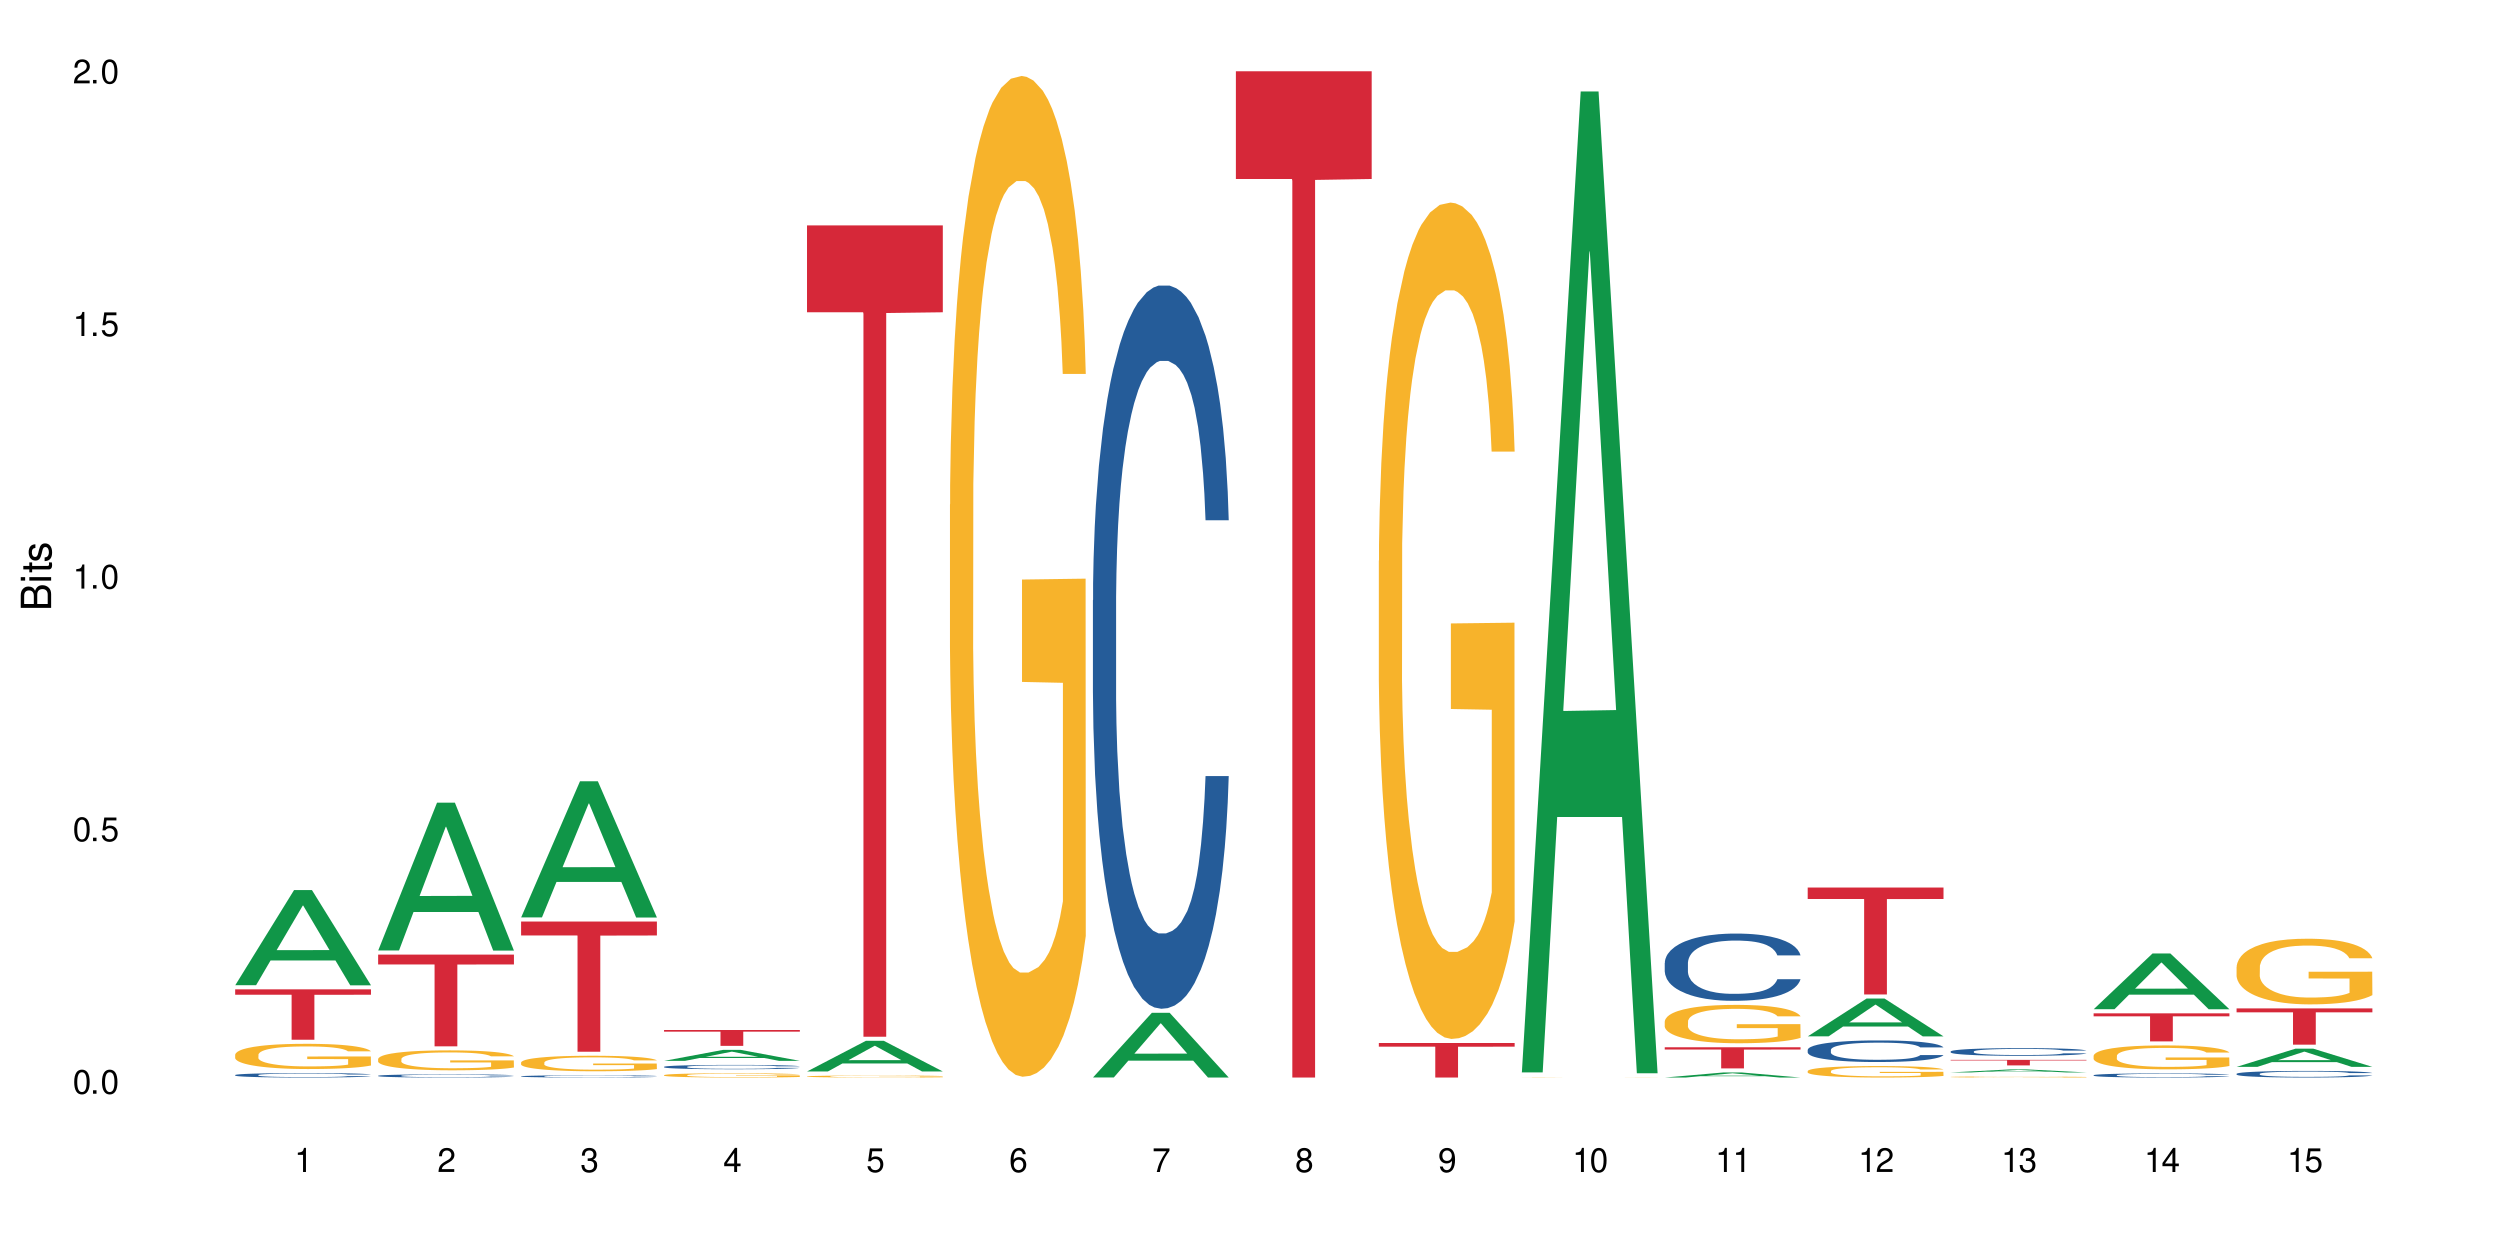 <?xml version="1.0" encoding="UTF-8"?>
<svg xmlns="http://www.w3.org/2000/svg" xmlns:xlink="http://www.w3.org/1999/xlink" width="720" height="360" viewBox="0 0 720 360">
<defs>
<g>
<g id="glyph-0-0">
</g>
<g id="glyph-0-1">
<path d="M 2.641 -6.938 C 2 -6.938 1.422 -6.656 1.078 -6.172 C 0.641 -5.562 0.406 -4.641 0.406 -3.359 C 0.406 -1.016 1.188 0.219 2.641 0.219 C 4.078 0.219 4.859 -1.016 4.859 -3.297 C 4.859 -4.641 4.656 -5.547 4.203 -6.172 C 3.844 -6.656 3.281 -6.938 2.641 -6.938 Z M 2.641 -6.188 C 3.547 -6.188 4 -5.25 4 -3.375 C 4 -1.406 3.562 -0.484 2.625 -0.484 C 1.734 -0.484 1.281 -1.438 1.281 -3.344 C 1.281 -5.25 1.734 -6.188 2.641 -6.188 Z M 2.641 -6.188 "/>
</g>
<g id="glyph-0-2">
<path d="M 1.828 -1 L 0.828 -1 L 0.828 0 L 1.828 0 Z M 1.828 -1 "/>
</g>
<g id="glyph-0-3">
<path d="M 4.562 -6.797 L 1.062 -6.797 L 0.547 -3.094 L 1.328 -3.094 C 1.719 -3.562 2.047 -3.734 2.578 -3.734 C 3.484 -3.734 4.062 -3.109 4.062 -2.094 C 4.062 -1.125 3.484 -0.531 2.578 -0.531 C 1.828 -0.531 1.375 -0.906 1.188 -1.672 L 0.328 -1.672 C 0.453 -1.109 0.547 -0.844 0.75 -0.594 C 1.125 -0.078 1.828 0.219 2.594 0.219 C 3.969 0.219 4.922 -0.781 4.922 -2.219 C 4.922 -3.562 4.031 -4.484 2.719 -4.484 C 2.25 -4.484 1.859 -4.359 1.469 -4.062 L 1.734 -5.969 L 4.562 -5.969 Z M 4.562 -6.797 "/>
</g>
<g id="glyph-0-4">
<path d="M 2.484 -4.938 L 2.484 0 L 3.328 0 L 3.328 -6.938 L 2.766 -6.938 C 2.469 -5.875 2.281 -5.734 0.984 -5.562 L 0.984 -4.938 Z M 2.484 -4.938 "/>
</g>
<g id="glyph-0-5">
<path d="M 4.859 -0.828 L 1.281 -0.828 C 1.359 -1.406 1.672 -1.781 2.5 -2.281 L 3.469 -2.828 C 4.406 -3.344 4.906 -4.062 4.906 -4.906 C 4.906 -5.484 4.672 -6.031 4.266 -6.406 C 3.859 -6.766 3.375 -6.938 2.719 -6.938 C 1.859 -6.938 1.219 -6.625 0.844 -6.031 C 0.609 -5.672 0.5 -5.234 0.484 -4.531 L 1.328 -4.531 C 1.359 -5.016 1.406 -5.281 1.531 -5.516 C 1.75 -5.938 2.188 -6.203 2.703 -6.203 C 3.469 -6.203 4.031 -5.641 4.031 -4.891 C 4.031 -4.344 3.719 -3.859 3.125 -3.516 L 2.234 -3 C 0.812 -2.172 0.406 -1.531 0.328 -0.016 L 4.859 -0.016 Z M 4.859 -0.828 "/>
</g>
<g id="glyph-0-6">
<path d="M 2.125 -3.188 L 2.578 -3.188 C 3.5 -3.188 3.984 -2.766 3.984 -1.922 C 3.984 -1.062 3.469 -0.531 2.594 -0.531 C 1.656 -0.531 1.203 -1 1.156 -2.016 L 0.312 -2.016 C 0.344 -1.453 0.438 -1.094 0.609 -0.781 C 0.953 -0.109 1.625 0.219 2.547 0.219 C 3.953 0.219 4.859 -0.625 4.859 -1.938 C 4.859 -2.828 4.516 -3.297 3.703 -3.594 C 4.344 -3.844 4.656 -4.328 4.656 -5.031 C 4.656 -6.219 3.875 -6.938 2.578 -6.938 C 1.203 -6.938 0.484 -6.172 0.453 -4.703 L 1.297 -4.703 C 1.312 -5.125 1.344 -5.359 1.453 -5.578 C 1.641 -5.969 2.062 -6.203 2.594 -6.203 C 3.344 -6.203 3.797 -5.75 3.797 -5 C 3.797 -4.516 3.609 -4.219 3.25 -4.047 C 3.016 -3.953 2.703 -3.922 2.125 -3.906 Z M 2.125 -3.188 "/>
</g>
<g id="glyph-0-7">
<path d="M 3.141 -1.672 L 3.141 0 L 3.984 0 L 3.984 -1.672 L 4.984 -1.672 L 4.984 -2.438 L 3.984 -2.438 L 3.984 -6.938 L 3.359 -6.938 L 0.266 -2.578 L 0.266 -1.672 Z M 3.141 -2.438 L 1 -2.438 L 3.141 -5.5 Z M 3.141 -2.438 "/>
</g>
<g id="glyph-0-8">
<path d="M 4.781 -5.125 C 4.609 -6.266 3.891 -6.938 2.844 -6.938 C 2.094 -6.938 1.422 -6.578 1.031 -5.953 C 0.594 -5.266 0.406 -4.422 0.406 -3.172 C 0.406 -2 0.578 -1.25 0.984 -0.641 C 1.359 -0.078 1.953 0.219 2.703 0.219 C 3.984 0.219 4.922 -0.75 4.922 -2.094 C 4.922 -3.375 4.062 -4.281 2.844 -4.281 C 2.172 -4.281 1.641 -4.031 1.281 -3.516 C 1.281 -5.234 1.828 -6.188 2.797 -6.188 C 3.391 -6.188 3.797 -5.797 3.938 -5.125 Z M 2.734 -3.531 C 3.547 -3.531 4.062 -2.953 4.062 -2.031 C 4.062 -1.156 3.484 -0.531 2.703 -0.531 C 1.922 -0.531 1.328 -1.188 1.328 -2.078 C 1.328 -2.938 1.906 -3.531 2.734 -3.531 Z M 2.734 -3.531 "/>
</g>
<g id="glyph-0-9">
<path d="M 4.984 -6.797 L 0.438 -6.797 L 0.438 -5.969 L 4.109 -5.969 C 2.5 -3.656 1.828 -2.234 1.328 0 L 2.219 0 C 2.594 -2.172 3.453 -4.047 4.984 -6.094 Z M 4.984 -6.797 "/>
</g>
<g id="glyph-0-10">
<path d="M 3.75 -3.656 C 4.469 -4.094 4.688 -4.438 4.688 -5.078 C 4.688 -6.172 3.844 -6.938 2.641 -6.938 C 1.438 -6.938 0.594 -6.172 0.594 -5.094 C 0.594 -4.438 0.812 -4.094 1.516 -3.656 C 0.734 -3.266 0.359 -2.703 0.359 -1.922 C 0.359 -0.656 1.281 0.219 2.641 0.219 C 3.984 0.219 4.922 -0.656 4.922 -1.922 C 4.922 -2.703 4.531 -3.266 3.75 -3.656 Z M 2.641 -6.188 C 3.359 -6.188 3.812 -5.75 3.812 -5.062 C 3.812 -4.406 3.344 -3.984 2.641 -3.984 C 1.922 -3.984 1.453 -4.406 1.453 -5.078 C 1.453 -5.75 1.922 -6.188 2.641 -6.188 Z M 2.641 -3.266 C 3.484 -3.266 4.062 -2.719 4.062 -1.906 C 4.062 -1.078 3.484 -0.531 2.625 -0.531 C 1.797 -0.531 1.219 -1.094 1.219 -1.906 C 1.219 -2.719 1.781 -3.266 2.641 -3.266 Z M 2.641 -3.266 "/>
</g>
<g id="glyph-0-11">
<path d="M 0.516 -1.578 C 0.672 -0.453 1.406 0.219 2.438 0.219 C 3.188 0.219 3.859 -0.141 4.266 -0.766 C 4.688 -1.453 4.891 -2.297 4.891 -3.547 C 4.891 -4.719 4.703 -5.453 4.312 -6.078 C 3.938 -6.641 3.344 -6.938 2.594 -6.938 C 1.297 -6.938 0.359 -5.969 0.359 -4.625 C 0.359 -3.344 1.234 -2.453 2.453 -2.453 C 3.094 -2.453 3.578 -2.672 4.016 -3.203 C 4 -1.484 3.469 -0.531 2.5 -0.531 C 1.906 -0.531 1.484 -0.906 1.359 -1.578 Z M 2.578 -6.203 C 3.375 -6.203 3.969 -5.531 3.969 -4.641 C 3.969 -3.797 3.391 -3.188 2.547 -3.188 C 1.734 -3.188 1.234 -3.766 1.234 -4.688 C 1.234 -5.562 1.797 -6.203 2.578 -6.203 Z M 2.578 -6.203 "/>
</g>
<g id="glyph-1-0">
</g>
<g id="glyph-1-1">
<path d="M 0 -0.953 L 0 -4.891 C 0 -5.719 -0.234 -6.344 -0.734 -6.797 C -1.188 -7.234 -1.812 -7.469 -2.5 -7.469 C -3.547 -7.469 -4.188 -7 -4.625 -5.875 C -4.984 -6.688 -5.625 -7.094 -6.531 -7.094 C -7.172 -7.094 -7.734 -6.859 -8.141 -6.391 C -8.562 -5.922 -8.75 -5.344 -8.75 -4.5 L -8.75 -0.953 Z M -4.984 -2.062 L -7.766 -2.062 L -7.766 -4.219 C -7.766 -4.844 -7.688 -5.203 -7.453 -5.5 C -7.219 -5.812 -6.859 -5.969 -6.375 -5.969 C -5.891 -5.969 -5.531 -5.812 -5.297 -5.5 C -5.062 -5.203 -4.984 -4.844 -4.984 -4.219 Z M -0.984 -2.062 L -4 -2.062 L -4 -4.781 C -4 -5.766 -3.438 -6.359 -2.484 -6.359 C -1.547 -6.359 -0.984 -5.766 -0.984 -4.781 Z M -0.984 -2.062 "/>
</g>
<g id="glyph-1-2">
<path d="M -6.281 -1.797 L -6.281 -0.797 L 0 -0.797 L 0 -1.797 Z M -8.75 -1.797 L -8.75 -0.797 L -7.484 -0.797 L -7.484 -1.797 Z M -8.75 -1.797 "/>
</g>
<g id="glyph-1-3">
<path d="M -6.281 -3.047 L -6.281 -2.016 L -8.016 -2.016 L -8.016 -1.016 L -6.281 -1.016 L -6.281 -0.172 L -5.469 -0.172 L -5.469 -1.016 L -0.719 -1.016 C -0.078 -1.016 0.281 -1.453 0.281 -2.234 C 0.281 -2.5 0.25 -2.719 0.188 -3.047 L -0.641 -3.047 C -0.609 -2.906 -0.594 -2.766 -0.594 -2.562 C -0.594 -2.141 -0.719 -2.016 -1.156 -2.016 L -5.469 -2.016 L -5.469 -3.047 Z M -6.281 -3.047 "/>
</g>
<g id="glyph-1-4">
<path d="M -4.531 -5.25 C -5.766 -5.25 -6.469 -4.422 -6.469 -2.969 C -6.469 -1.516 -5.719 -0.562 -4.547 -0.562 C -3.562 -0.562 -3.094 -1.062 -2.734 -2.562 L -2.516 -3.484 C -2.344 -4.188 -2.094 -4.469 -1.641 -4.469 C -1.047 -4.469 -0.641 -3.875 -0.641 -3 C -0.641 -2.453 -0.797 -2 -1.062 -1.75 C -1.25 -1.594 -1.422 -1.531 -1.875 -1.469 L -1.875 -0.406 C -0.422 -0.453 0.281 -1.266 0.281 -2.922 C 0.281 -4.5 -0.5 -5.516 -1.719 -5.516 C -2.656 -5.516 -3.172 -4.984 -3.469 -3.734 L -3.703 -2.766 C -3.891 -1.953 -4.156 -1.609 -4.594 -1.609 C -5.188 -1.609 -5.547 -2.125 -5.547 -2.938 C -5.547 -3.75 -5.203 -4.172 -4.531 -4.203 Z M -4.531 -5.25 "/>
</g>
</g>
</defs>
<rect x="-72" y="-36" width="864" height="432" fill="rgb(100%, 100%, 100%)" fill-opacity="1"/>
<path fill-rule="nonzero" fill="rgb(6.275%, 58.824%, 28.235%)" fill-opacity="1" d="M 67.73 283.746 L 67.773 283.719 L 84.695 256.332 L 89.836 256.332 L 106.844 283.77 L 100.867 283.77 L 96.605 276.609 L 77.926 276.609 L 73.75 283.746 L 67.73 283.746 L 79.723 273.645 L 94.895 273.621 L 87.328 260.812 L 87.246 260.789 L 87.16 260.867 L 79.684 273.621 L 79.723 273.645 Z M 67.73 283.746 "/>
<path fill-rule="nonzero" fill="rgb(14.51%, 36.078%, 60%)" fill-opacity="1" d="M 67.73 309.605 L 67.777 309.605 L 67.777 309.578 L 67.922 309.531 L 68.254 309.477 L 68.59 309.438 L 69.449 309.367 L 70.641 309.301 L 71.879 309.25 L 72.785 309.219 L 73.598 309.195 L 75.457 309.152 L 76.652 309.129 L 77.938 309.109 L 79.512 309.09 L 80.656 309.078 L 83.234 309.059 L 85.141 309.051 L 86.621 309.047 L 89.816 309.047 L 91.723 309.051 L 93.105 309.059 L 94.633 309.066 L 95.922 309.078 L 98.164 309.102 L 100.168 309.137 L 101.074 309.156 L 102.504 309.191 L 103.602 309.227 L 104.363 309.258 L 105.223 309.301 L 105.984 309.355 L 106.559 309.414 L 106.844 309.465 L 100.168 309.465 L 99.832 309.418 L 99.449 309.379 L 98.734 309.332 L 98.02 309.297 L 97.02 309.266 L 96.113 309.242 L 94.871 309.219 L 93.773 309.207 L 92.629 309.195 L 91.531 309.188 L 89.434 309.18 L 87 309.18 L 86.094 309.184 L 84.234 309.191 L 83.234 309.199 L 81.801 309.219 L 80.801 309.234 L 79.609 309.258 L 78.797 309.277 L 77.797 309.309 L 77.078 309.332 L 76.27 309.371 L 75.793 309.402 L 75.363 309.434 L 74.98 309.473 L 74.695 309.516 L 74.504 309.559 L 74.41 309.602 L 74.41 309.781 L 74.504 309.824 L 74.742 309.875 L 75.363 309.945 L 76.27 310.008 L 77.32 310.059 L 78.32 310.094 L 78.891 310.109 L 79.656 310.129 L 80.848 310.152 L 82.566 310.176 L 83.566 310.184 L 85.094 310.195 L 86.668 310.199 L 88.766 310.199 L 90.625 310.195 L 91.867 310.188 L 93.156 310.18 L 94.918 310.16 L 96.016 310.141 L 96.969 310.117 L 97.688 310.094 L 98.164 310.078 L 98.879 310.039 L 99.449 310 L 99.879 309.957 L 100.168 309.918 L 106.844 309.918 L 106.559 309.965 L 106.129 310.012 L 105.699 310.047 L 105.031 310.086 L 104.27 310.125 L 103.172 310.164 L 102.266 310.191 L 101.074 310.223 L 99.977 310.242 L 98.781 310.262 L 97.02 310.285 L 95.875 310.297 L 94.633 310.309 L 93.156 310.316 L 91.293 310.328 L 89.289 310.332 L 85.426 310.332 L 83.949 310.324 L 81.992 310.316 L 79.559 310.293 L 77.797 310.27 L 76.414 310.25 L 75.219 310.227 L 73.883 310.195 L 72.168 310.141 L 71.117 310.102 L 70.402 310.07 L 69.59 310.023 L 69.02 309.98 L 68.352 309.918 L 67.875 309.832 L 67.73 309.77 Z M 67.73 309.605 "/>
<path fill-rule="nonzero" fill="rgb(96.863%, 70.196%, 16.863%)" fill-opacity="1" d="M 67.73 303.73 L 67.777 303.723 L 67.777 303.59 L 67.969 303.293 L 68.445 302.879 L 69.066 302.543 L 69.734 302.277 L 70.164 302.137 L 70.879 301.938 L 71.5 301.793 L 73.074 301.492 L 75.078 301.215 L 76.172 301.094 L 77.414 300.984 L 79.18 300.855 L 79.988 300.809 L 82.469 300.703 L 85.285 300.637 L 88.383 300.617 L 89.816 300.625 L 91.77 300.652 L 94.441 300.723 L 95.969 300.789 L 97.16 300.855 L 98.402 300.941 L 99.926 301.074 L 101.359 301.234 L 102.504 301.395 L 103.648 301.594 L 104.602 301.805 L 105.414 302.039 L 106.129 302.316 L 106.559 302.547 L 106.844 302.781 L 100.215 302.781 L 99.832 302.547 L 99.402 302.371 L 98.688 302.148 L 97.973 301.992 L 97.258 301.863 L 95.922 301.691 L 94.777 301.586 L 93.344 301.492 L 91.961 301.434 L 90.387 301.395 L 89.434 301.379 L 86.906 301.379 L 84.617 301.426 L 83.281 301.48 L 82.328 301.531 L 80.992 301.633 L 80.18 301.711 L 79.703 301.766 L 78.273 301.973 L 77.32 302.156 L 76.793 302.281 L 76.125 302.48 L 75.648 302.66 L 75.125 302.926 L 74.84 303.125 L 74.457 303.578 L 74.41 304.77 L 74.551 305.023 L 74.84 305.297 L 75.219 305.535 L 75.793 305.785 L 76.363 305.98 L 77.367 306.238 L 78.227 306.41 L 78.891 306.523 L 80.18 306.703 L 80.703 306.762 L 81.945 306.883 L 83.234 306.973 L 84.809 307.055 L 86 307.094 L 87.906 307.125 L 90.34 307.125 L 93.203 307.086 L 95.016 307.035 L 96.254 306.98 L 97.066 306.934 L 98.066 306.863 L 98.781 306.797 L 99.449 306.723 L 100.262 306.609 L 100.262 305.023 L 88.48 305.016 L 88.48 304.273 L 106.797 304.266 L 106.844 306.863 L 105.844 307.039 L 104.602 307.215 L 103.41 307.348 L 102.168 307.457 L 100.406 307.586 L 98.973 307.664 L 96.781 307.758 L 94.777 307.816 L 92.676 307.855 L 90.816 307.875 L 88.621 307.883 L 86.668 307.871 L 84.57 307.832 L 82.898 307.777 L 81.371 307.711 L 79.848 307.625 L 77.938 307.484 L 76.699 307.371 L 75.41 307.234 L 74.121 307.066 L 72.977 306.887 L 72.215 306.75 L 71.453 306.59 L 70.641 306.391 L 69.879 306.164 L 69.305 305.957 L 68.781 305.727 L 68.398 305.508 L 68.016 305.211 L 67.828 304.969 L 67.73 304.766 Z M 67.73 303.73 "/>
<path fill-rule="nonzero" fill="rgb(83.922%, 15.686%, 22.353%)" fill-opacity="1" d="M 67.73 284.934 L 106.844 284.934 L 106.844 286.488 L 90.543 286.504 L 90.543 299.453 L 83.984 299.453 L 83.984 286.516 L 83.891 286.488 L 67.73 286.488 Z M 67.73 284.934 "/>
<path fill-rule="nonzero" fill="rgb(6.275%, 58.824%, 28.235%)" fill-opacity="1" d="M 108.902 273.73 L 108.945 273.688 L 125.867 231.164 L 131.008 231.164 L 148.016 273.77 L 142.039 273.77 L 137.777 262.648 L 119.098 262.648 L 114.922 273.73 L 108.902 273.73 L 120.895 258.047 L 136.062 258.008 L 128.5 238.125 L 128.418 238.086 L 128.332 238.207 L 120.855 258.008 L 120.895 258.047 Z M 108.902 273.73 "/>
<path fill-rule="nonzero" fill="rgb(14.51%, 36.078%, 60%)" fill-opacity="1" d="M 108.902 309.812 L 108.949 309.812 L 108.949 309.793 L 109.094 309.762 L 109.426 309.723 L 109.762 309.695 L 110.621 309.645 L 111.812 309.598 L 113.051 309.559 L 113.957 309.539 L 114.77 309.52 L 116.629 309.488 L 117.82 309.473 L 119.109 309.461 L 120.684 309.445 L 121.828 309.438 L 124.406 309.422 L 126.312 309.418 L 127.793 309.414 L 130.988 309.414 L 132.895 309.418 L 134.277 309.422 L 135.805 309.43 L 137.094 309.438 L 139.336 309.457 L 141.336 309.48 L 142.242 309.492 L 143.676 309.52 L 144.773 309.543 L 145.535 309.566 L 146.395 309.598 L 147.156 309.633 L 147.73 309.676 L 148.016 309.711 L 141.336 309.711 L 141.004 309.68 L 140.621 309.652 L 139.906 309.617 L 139.191 309.594 L 138.191 309.57 L 137.285 309.555 L 136.043 309.539 L 134.945 309.527 L 133.801 309.52 L 132.703 309.516 L 130.605 309.512 L 127.266 309.512 L 125.406 309.52 L 124.406 309.523 L 122.973 309.535 L 121.973 309.547 L 120.781 309.562 L 119.969 309.578 L 118.969 309.602 L 118.25 309.621 L 117.441 309.648 L 116.965 309.668 L 116.535 309.691 L 116.152 309.719 L 115.867 309.75 L 115.676 309.781 L 115.582 309.809 L 115.582 309.941 L 115.676 309.969 L 115.914 310.004 L 116.535 310.055 L 117.441 310.102 L 118.488 310.137 L 119.492 310.16 L 120.062 310.172 L 120.828 310.188 L 122.02 310.203 L 123.738 310.219 L 124.738 310.227 L 126.266 310.234 L 127.84 310.238 L 129.938 310.238 L 131.797 310.234 L 133.039 310.23 L 134.324 310.223 L 136.09 310.207 L 137.188 310.195 L 138.141 310.18 L 138.859 310.164 L 140.051 310.125 L 140.621 310.094 L 141.051 310.066 L 141.336 310.039 L 148.016 310.039 L 147.73 310.07 L 147.301 310.102 L 146.871 310.129 L 146.203 310.156 L 145.441 310.184 L 144.344 310.211 L 143.438 310.23 L 142.242 310.254 L 141.148 310.27 L 139.953 310.281 L 138.191 310.301 L 137.043 310.309 L 135.805 310.316 L 134.324 310.324 L 132.465 310.328 L 130.461 310.332 L 126.598 310.332 L 125.121 310.328 L 123.164 310.32 L 120.73 310.305 L 118.969 310.289 L 117.582 310.273 L 116.391 310.258 L 115.055 310.234 L 113.34 310.195 L 112.289 310.168 L 111.574 310.145 L 110.762 310.113 L 110.191 310.082 L 109.523 310.035 L 109.047 309.977 L 108.902 309.93 Z M 108.902 309.812 "/>
<path fill-rule="nonzero" fill="rgb(96.863%, 70.196%, 16.863%)" fill-opacity="1" d="M 108.902 304.965 L 108.949 304.961 L 108.949 304.855 L 109.141 304.621 L 109.617 304.293 L 110.238 304.027 L 110.906 303.816 L 111.336 303.707 L 112.051 303.551 L 112.672 303.434 L 114.246 303.199 L 116.25 302.977 L 117.344 302.883 L 118.586 302.793 L 120.352 302.695 L 121.16 302.656 L 123.641 302.574 L 126.457 302.52 L 129.555 302.504 L 130.988 302.512 L 132.941 302.531 L 135.613 302.59 L 137.141 302.641 L 138.332 302.695 L 139.574 302.762 L 141.098 302.867 L 142.531 302.992 L 143.676 303.117 L 144.82 303.277 L 145.773 303.445 L 146.586 303.629 L 147.301 303.848 L 147.73 304.031 L 148.016 304.215 L 141.387 304.215 L 141.004 304.031 L 140.574 303.891 L 139.859 303.719 L 139.145 303.59 L 138.43 303.492 L 137.094 303.355 L 135.949 303.27 L 134.516 303.199 L 133.133 303.152 L 131.559 303.117 L 130.605 303.109 L 128.078 303.109 L 125.789 303.145 L 124.453 303.188 L 123.5 303.23 L 122.164 303.309 L 121.352 303.371 L 120.875 303.414 L 119.445 303.574 L 118.488 303.723 L 117.965 303.82 L 117.297 303.98 L 116.82 304.121 L 116.297 304.332 L 116.008 304.488 L 115.629 304.844 L 115.582 305.789 L 115.723 305.988 L 116.008 306.203 L 116.391 306.395 L 116.965 306.594 L 117.535 306.746 L 118.539 306.949 L 119.395 307.086 L 120.062 307.176 L 121.352 307.316 L 121.875 307.363 L 123.117 307.457 L 124.406 307.531 L 125.98 307.594 L 127.172 307.625 L 129.078 307.652 L 131.512 307.652 L 134.375 307.621 L 136.188 307.578 L 137.426 307.539 L 138.238 307.5 L 139.238 307.441 L 139.953 307.391 L 140.621 307.332 L 141.434 307.242 L 141.434 305.988 L 129.652 305.984 L 129.652 305.395 L 147.969 305.391 L 148.016 307.441 L 147.016 307.586 L 145.773 307.723 L 144.582 307.824 L 143.34 307.914 L 141.578 308.016 L 140.145 308.078 L 137.949 308.152 L 135.949 308.199 L 133.848 308.23 L 131.988 308.246 L 129.793 308.25 L 127.84 308.242 L 125.742 308.211 L 124.07 308.168 L 122.543 308.113 L 121.02 308.047 L 119.109 307.938 L 117.871 307.848 L 116.582 307.738 L 115.293 307.605 L 114.148 307.465 L 113.387 307.355 L 112.625 307.227 L 111.812 307.07 L 111.051 306.891 L 110.477 306.73 L 109.953 306.547 L 109.57 306.371 L 109.188 306.137 L 108.996 305.949 L 108.902 305.785 Z M 108.902 304.965 "/>
<path fill-rule="nonzero" fill="rgb(83.922%, 15.686%, 22.353%)" fill-opacity="1" d="M 108.902 274.934 L 148.016 274.934 L 148.016 277.758 L 131.715 277.785 L 131.715 301.34 L 125.156 301.34 L 125.156 277.809 L 125.062 277.758 L 108.902 277.758 Z M 108.902 274.934 "/>
<path fill-rule="nonzero" fill="rgb(6.275%, 58.824%, 28.235%)" fill-opacity="1" d="M 150.074 264.203 L 150.117 264.168 L 167.039 225.004 L 172.18 225.004 L 189.188 264.242 L 183.211 264.242 L 178.949 254 L 160.27 254 L 156.09 264.203 L 150.074 264.203 L 162.066 249.762 L 177.234 249.727 L 169.672 231.414 L 169.59 231.375 L 169.504 231.488 L 162.027 249.727 L 162.066 249.762 Z M 150.074 264.203 "/>
<path fill-rule="nonzero" fill="rgb(14.51%, 36.078%, 60%)" fill-opacity="1" d="M 150.074 309.973 L 150.121 309.969 L 150.121 309.957 L 150.266 309.934 L 150.598 309.906 L 150.934 309.887 L 151.793 309.852 L 152.984 309.82 L 154.223 309.793 L 155.129 309.777 L 155.941 309.766 L 157.801 309.746 L 158.992 309.734 L 160.281 309.723 L 161.855 309.715 L 163 309.707 L 165.578 309.699 L 167.484 309.695 L 168.965 309.691 L 172.16 309.691 L 174.066 309.695 L 175.449 309.699 L 176.977 309.703 L 178.266 309.707 L 180.508 309.719 L 182.508 309.738 L 183.414 309.746 L 184.848 309.766 L 185.945 309.781 L 186.707 309.797 L 187.566 309.82 L 188.328 309.844 L 188.902 309.875 L 189.188 309.898 L 182.508 309.898 L 182.176 309.875 L 181.793 309.859 L 181.078 309.836 L 180.363 309.816 L 179.359 309.801 L 178.453 309.789 L 177.215 309.777 L 176.117 309.77 L 174.973 309.766 L 173.875 309.762 L 171.777 309.758 L 169.344 309.758 L 168.438 309.762 L 166.578 309.766 L 165.578 309.77 L 164.145 309.777 L 163.145 309.785 L 161.953 309.797 L 161.141 309.805 L 160.137 309.82 L 159.422 309.836 L 158.613 309.855 L 158.137 309.867 L 157.707 309.887 L 157.324 309.906 L 157.039 309.926 L 156.848 309.945 L 156.754 309.969 L 156.754 310.059 L 156.848 310.078 L 157.086 310.105 L 157.707 310.141 L 158.613 310.172 L 159.66 310.195 L 160.664 310.215 L 161.234 310.223 L 162 310.23 L 163.191 310.242 L 164.91 310.254 L 165.91 310.258 L 167.438 310.262 L 169.012 310.266 L 171.109 310.266 L 172.969 310.262 L 174.211 310.262 L 175.496 310.254 L 177.262 310.246 L 178.359 310.238 L 179.312 310.227 L 180.027 310.215 L 180.508 310.203 L 181.223 310.188 L 181.793 310.168 L 182.223 310.145 L 182.508 310.125 L 189.188 310.125 L 188.902 310.148 L 188.473 310.172 L 188.043 310.191 L 187.375 310.211 L 186.613 310.227 L 185.516 310.25 L 184.609 310.262 L 183.414 310.277 L 182.32 310.289 L 181.125 310.297 L 179.359 310.309 L 178.215 310.316 L 176.977 310.32 L 175.496 310.324 L 173.637 310.328 L 171.633 310.332 L 167.77 310.332 L 166.293 310.328 L 164.336 310.324 L 161.902 310.312 L 160.137 310.301 L 158.754 310.289 L 157.562 310.277 L 156.227 310.262 L 154.512 310.238 L 153.461 310.219 L 152.746 310.203 L 151.934 310.18 L 151.363 310.156 L 150.695 310.125 L 150.219 310.082 L 150.074 310.051 Z M 150.074 309.973 "/>
<path fill-rule="nonzero" fill="rgb(96.863%, 70.196%, 16.863%)" fill-opacity="1" d="M 150.074 305.973 L 150.121 305.969 L 150.121 305.887 L 150.312 305.703 L 150.789 305.449 L 151.41 305.238 L 152.078 305.078 L 152.508 304.992 L 153.223 304.867 L 153.844 304.777 L 155.418 304.594 L 157.418 304.422 L 158.516 304.348 L 159.758 304.281 L 161.523 304.203 L 162.332 304.172 L 164.812 304.109 L 167.629 304.066 L 170.727 304.055 L 172.16 304.059 L 174.113 304.074 L 176.785 304.121 L 178.312 304.16 L 179.504 304.203 L 180.746 304.254 L 182.27 304.336 L 183.703 304.434 L 184.848 304.531 L 185.992 304.656 L 186.945 304.785 L 187.758 304.93 L 188.473 305.102 L 188.902 305.242 L 189.188 305.387 L 182.559 305.387 L 182.176 305.242 L 181.746 305.133 L 181.031 305 L 180.316 304.902 L 179.602 304.824 L 178.266 304.715 L 177.121 304.652 L 175.688 304.594 L 174.305 304.559 L 172.73 304.531 L 171.777 304.523 L 169.25 304.523 L 166.961 304.555 L 165.625 304.586 L 164.672 304.617 L 163.336 304.68 L 162.523 304.73 L 162.047 304.762 L 160.617 304.887 L 159.66 305.004 L 159.137 305.082 L 158.469 305.203 L 157.992 305.312 L 157.469 305.477 L 157.18 305.598 L 156.801 305.879 L 156.754 306.613 L 156.895 306.766 L 157.18 306.934 L 157.562 307.082 L 158.137 307.238 L 158.707 307.355 L 159.711 307.516 L 160.566 307.621 L 161.234 307.691 L 162.523 307.801 L 163.047 307.836 L 164.289 307.91 L 165.578 307.969 L 167.148 308.02 L 168.344 308.043 L 170.25 308.062 L 172.684 308.062 L 175.547 308.039 L 177.359 308.004 L 178.598 307.973 L 179.41 307.945 L 180.41 307.898 L 181.125 307.859 L 181.793 307.812 L 182.605 307.742 L 182.605 306.766 L 170.824 306.762 L 170.824 306.305 L 189.141 306.301 L 189.188 307.898 L 188.188 308.008 L 186.945 308.117 L 185.754 308.199 L 184.512 308.266 L 182.746 308.344 L 181.316 308.395 L 179.121 308.449 L 177.121 308.488 L 175.02 308.512 L 173.16 308.523 L 170.965 308.527 L 169.012 308.52 L 166.91 308.496 L 165.242 308.465 L 163.715 308.422 L 162.191 308.367 L 160.281 308.281 L 159.043 308.215 L 157.754 308.129 L 156.465 308.027 L 155.32 307.914 L 154.559 307.828 L 153.793 307.73 L 152.984 307.609 L 152.219 307.469 L 151.648 307.344 L 151.125 307.199 L 150.742 307.066 L 150.359 306.883 L 150.168 306.734 L 150.074 306.609 Z M 150.074 305.973 "/>
<path fill-rule="nonzero" fill="rgb(83.922%, 15.686%, 22.353%)" fill-opacity="1" d="M 150.074 265.406 L 189.188 265.406 L 189.188 269.418 L 172.887 269.453 L 172.887 302.891 L 166.328 302.891 L 166.328 269.488 L 166.234 269.418 L 150.074 269.418 Z M 150.074 265.406 "/>
<path fill-rule="nonzero" fill="rgb(6.275%, 58.824%, 28.235%)" fill-opacity="1" d="M 191.246 305.531 L 191.289 305.527 L 208.211 302.371 L 213.352 302.371 L 230.359 305.531 L 224.383 305.531 L 220.121 304.707 L 201.441 304.707 L 197.262 305.531 L 191.246 305.531 L 203.238 304.367 L 218.406 304.363 L 210.844 302.887 L 210.762 302.883 L 210.676 302.895 L 203.195 304.363 L 203.238 304.367 Z M 191.246 305.531 "/>
<path fill-rule="nonzero" fill="rgb(14.51%, 36.078%, 60%)" fill-opacity="1" d="M 191.246 307.238 L 191.293 307.238 L 191.293 307.211 L 191.438 307.168 L 191.77 307.113 L 192.105 307.074 L 192.965 307.008 L 194.156 306.941 L 195.395 306.891 L 196.301 306.863 L 197.113 306.84 L 198.973 306.797 L 200.164 306.777 L 201.453 306.758 L 203.027 306.738 L 204.172 306.727 L 206.746 306.707 L 208.656 306.699 L 210.133 306.695 L 213.332 306.695 L 215.238 306.699 L 216.621 306.707 L 218.148 306.715 L 219.438 306.727 L 221.676 306.75 L 223.68 306.781 L 224.586 306.801 L 226.02 306.836 L 227.117 306.871 L 227.879 306.898 L 228.738 306.941 L 229.5 306.992 L 230.074 307.051 L 230.359 307.102 L 223.68 307.102 L 223.348 307.055 L 222.965 307.02 L 222.25 306.973 L 221.535 306.941 L 220.531 306.906 L 219.625 306.887 L 218.387 306.863 L 217.289 306.852 L 216.145 306.84 L 215.047 306.832 L 212.949 306.828 L 209.609 306.828 L 207.75 306.836 L 206.746 306.844 L 205.316 306.863 L 204.316 306.875 L 203.121 306.898 L 202.312 306.918 L 201.309 306.949 L 200.594 306.973 L 199.785 307.012 L 199.309 307.039 L 198.879 307.07 L 198.496 307.109 L 198.211 307.148 L 198.02 307.191 L 197.922 307.234 L 197.922 307.41 L 198.02 307.449 L 198.258 307.5 L 198.879 307.566 L 199.785 307.629 L 200.832 307.676 L 201.836 307.711 L 202.406 307.727 L 203.172 307.742 L 204.363 307.766 L 206.082 307.789 L 207.082 307.797 L 208.609 307.809 L 210.184 307.812 L 212.281 307.812 L 214.141 307.809 L 215.383 307.801 L 216.668 307.793 L 218.434 307.773 L 219.531 307.754 L 220.484 307.734 L 221.676 307.695 L 222.395 307.66 L 222.965 307.621 L 223.395 307.578 L 223.68 307.543 L 230.359 307.543 L 230.074 307.586 L 229.645 307.633 L 229.215 307.664 L 228.547 307.703 L 227.781 307.738 L 226.688 307.777 L 225.781 307.805 L 224.586 307.832 L 223.488 307.855 L 222.297 307.875 L 220.531 307.898 L 219.387 307.91 L 218.148 307.918 L 216.668 307.93 L 214.809 307.938 L 212.805 307.941 L 208.941 307.941 L 207.465 307.934 L 205.508 307.926 L 203.074 307.906 L 201.309 307.883 L 199.926 307.859 L 198.734 307.84 L 197.398 307.809 L 195.684 307.758 L 194.633 307.719 L 193.918 307.688 L 193.105 307.645 L 192.535 307.602 L 191.867 307.539 L 191.391 307.457 L 191.246 307.395 Z M 191.246 307.238 "/>
<path fill-rule="nonzero" fill="rgb(96.863%, 70.196%, 16.863%)" fill-opacity="1" d="M 191.246 309.633 L 191.293 309.629 L 191.293 309.609 L 191.484 309.559 L 191.961 309.488 L 192.582 309.43 L 193.25 309.387 L 193.68 309.363 L 194.395 309.328 L 195.016 309.305 L 196.59 309.254 L 198.59 309.207 L 199.688 309.188 L 200.93 309.168 L 202.695 309.145 L 203.504 309.137 L 205.984 309.121 L 208.801 309.109 L 211.898 309.105 L 213.332 309.105 L 215.285 309.113 L 217.957 309.125 L 219.484 309.137 L 220.676 309.145 L 221.918 309.16 L 223.441 309.184 L 224.875 309.211 L 226.02 309.238 L 227.164 309.27 L 228.117 309.305 L 228.93 309.344 L 229.645 309.395 L 230.074 309.434 L 230.359 309.473 L 223.73 309.473 L 223.348 309.434 L 222.918 309.402 L 222.203 309.363 L 221.488 309.336 L 220.77 309.316 L 219.438 309.289 L 218.293 309.27 L 216.859 309.254 L 215.477 309.242 L 213.902 309.238 L 212.949 309.234 L 210.422 309.234 L 208.133 309.242 L 206.797 309.25 L 205.84 309.262 L 204.508 309.277 L 203.695 309.289 L 201.789 309.336 L 200.832 309.367 L 200.309 309.387 L 199.641 309.422 L 199.164 309.449 L 198.641 309.496 L 198.352 309.531 L 197.973 309.605 L 197.922 309.809 L 198.066 309.852 L 198.352 309.895 L 198.734 309.938 L 199.309 309.977 L 199.879 310.012 L 200.883 310.055 L 201.738 310.082 L 202.406 310.102 L 203.695 310.133 L 204.219 310.145 L 205.461 310.164 L 206.746 310.18 L 208.32 310.191 L 209.516 310.199 L 211.422 310.203 L 213.855 310.203 L 216.719 310.199 L 218.531 310.188 L 219.77 310.18 L 220.582 310.172 L 221.582 310.16 L 222.297 310.148 L 222.965 310.137 L 223.777 310.117 L 223.777 309.852 L 211.996 309.848 L 211.996 309.723 L 230.312 309.723 L 230.359 310.16 L 229.355 310.191 L 228.117 310.219 L 226.926 310.242 L 225.684 310.262 L 223.918 310.281 L 222.488 310.297 L 220.293 310.312 L 218.293 310.32 L 216.191 310.328 L 214.332 310.332 L 210.184 310.332 L 208.082 310.324 L 206.414 310.316 L 204.887 310.305 L 203.359 310.289 L 201.453 310.266 L 200.215 310.246 L 198.926 310.223 L 197.637 310.195 L 196.492 310.164 L 195.73 310.141 L 194.965 310.113 L 194.156 310.082 L 193.391 310.043 L 192.82 310.008 L 192.297 309.969 L 191.914 309.93 L 191.531 309.883 L 191.34 309.84 L 191.246 309.805 Z M 191.246 309.633 "/>
<path fill-rule="nonzero" fill="rgb(83.922%, 15.686%, 22.353%)" fill-opacity="1" d="M 191.246 296.633 L 230.359 296.633 L 230.359 297.121 L 214.059 297.125 L 214.059 301.207 L 207.5 301.207 L 207.5 297.129 L 207.402 297.121 L 191.246 297.121 Z M 191.246 296.633 "/>
<path fill-rule="nonzero" fill="rgb(6.275%, 58.824%, 28.235%)" fill-opacity="1" d="M 232.418 308.578 L 232.461 308.57 L 249.383 299.75 L 254.523 299.75 L 271.531 308.59 L 265.555 308.59 L 261.293 306.281 L 242.613 306.281 L 238.434 308.578 L 232.418 308.578 L 244.41 305.328 L 259.578 305.32 L 252.016 301.195 L 251.934 301.184 L 251.848 301.211 L 244.367 305.32 L 244.41 305.328 Z M 232.418 308.578 "/>
<path fill-rule="nonzero" fill="rgb(96.863%, 70.196%, 16.863%)" fill-opacity="1" d="M 232.418 310 L 232.465 310 L 232.465 309.988 L 232.656 309.965 L 233.133 309.934 L 233.754 309.906 L 234.422 309.883 L 234.852 309.875 L 235.566 309.859 L 236.188 309.848 L 237.758 309.82 L 239.762 309.801 L 240.859 309.789 L 242.102 309.781 L 243.863 309.77 L 244.676 309.766 L 247.156 309.758 L 249.969 309.754 L 256.457 309.754 L 259.129 309.762 L 260.656 309.766 L 261.848 309.77 L 263.086 309.777 L 264.613 309.789 L 266.047 309.801 L 267.191 309.812 L 268.336 309.828 L 269.289 309.848 L 270.098 309.867 L 270.816 309.887 L 271.246 309.906 L 271.531 309.926 L 264.898 309.926 L 264.52 309.906 L 264.09 309.891 L 263.375 309.875 L 262.66 309.863 L 261.941 309.852 L 260.609 309.84 L 259.461 309.828 L 258.031 309.82 L 256.648 309.816 L 255.074 309.812 L 251.594 309.812 L 249.305 309.816 L 247.969 309.82 L 247.012 309.824 L 245.676 309.832 L 244.867 309.84 L 244.391 309.844 L 242.957 309.859 L 242.004 309.875 L 241.48 309.887 L 240.812 309.902 L 240.336 309.914 L 239.812 309.938 L 239.523 309.953 L 239.145 309.988 L 239.094 310.082 L 239.238 310.105 L 239.523 310.125 L 239.906 310.145 L 240.48 310.164 L 241.051 310.18 L 242.051 310.199 L 242.91 310.215 L 243.578 310.223 L 244.867 310.238 L 245.391 310.242 L 246.633 310.254 L 247.918 310.262 L 249.492 310.266 L 250.688 310.27 L 252.594 310.273 L 255.027 310.273 L 257.887 310.27 L 259.699 310.266 L 260.941 310.262 L 261.754 310.258 L 262.754 310.25 L 263.469 310.246 L 264.137 310.238 L 264.949 310.23 L 264.949 310.105 L 253.168 310.102 L 253.168 310.043 L 271.484 310.043 L 271.531 310.25 L 270.527 310.266 L 269.289 310.277 L 268.098 310.289 L 266.855 310.297 L 265.09 310.309 L 263.66 310.316 L 261.465 310.324 L 259.461 310.328 L 257.363 310.332 L 251.355 310.332 L 249.254 310.328 L 247.586 310.324 L 246.059 310.32 L 244.531 310.312 L 242.625 310.301 L 241.387 310.293 L 240.098 310.281 L 238.809 310.266 L 237.664 310.254 L 236.902 310.242 L 236.137 310.23 L 235.328 310.215 L 234.562 310.195 L 233.992 310.18 L 233.465 310.16 L 233.086 310.145 L 232.703 310.117 L 232.512 310.102 L 232.418 310.082 Z M 232.418 310 "/>
<path fill-rule="nonzero" fill="rgb(83.922%, 15.686%, 22.353%)" fill-opacity="1" d="M 232.418 64.922 L 271.531 64.922 L 271.531 89.934 L 255.23 90.152 L 255.23 298.586 L 248.672 298.586 L 248.672 90.371 L 248.574 89.934 L 232.418 89.934 Z M 232.418 64.922 "/>
<path fill-rule="nonzero" fill="rgb(96.863%, 70.196%, 16.863%)" fill-opacity="1" d="M 273.59 145.328 L 273.637 145.062 L 273.637 139.801 L 273.828 127.953 L 274.305 111.633 L 274.926 98.211 L 275.594 87.68 L 276.023 82.152 L 276.738 74.258 L 277.355 68.465 L 278.93 56.621 L 280.934 45.566 L 282.031 40.828 L 283.273 36.352 L 285.035 31.352 L 285.848 29.508 L 288.328 25.297 L 291.141 22.664 L 294.242 21.875 L 295.672 22.141 L 297.629 23.191 L 300.301 26.086 L 301.828 28.719 L 303.02 31.352 L 304.258 34.773 L 305.785 40.039 L 307.215 46.355 L 308.363 52.672 L 309.508 60.57 L 310.461 68.992 L 311.27 78.207 L 311.988 89.262 L 312.414 98.473 L 312.703 107.688 L 306.07 107.688 L 305.691 98.473 L 305.262 91.367 L 304.547 82.68 L 303.832 76.363 L 303.113 71.363 L 301.777 64.52 L 300.633 60.305 L 299.203 56.621 L 297.82 54.254 L 296.246 52.672 L 295.293 52.145 L 292.766 52.145 L 290.473 53.988 L 289.141 56.094 L 288.184 58.199 L 286.848 62.148 L 286.039 65.309 L 285.562 67.414 L 284.129 75.574 L 283.176 82.941 L 282.652 87.945 L 281.984 95.84 L 281.508 102.949 L 280.98 113.477 L 280.695 121.375 L 280.316 139.273 L 280.266 186.652 L 280.41 196.656 L 280.695 207.445 L 281.078 216.922 L 281.648 226.926 L 282.223 234.559 L 283.223 244.824 L 284.082 251.668 L 284.75 256.145 L 286.039 263.25 L 286.562 265.621 L 287.805 270.355 L 289.09 274.043 L 290.664 277.199 L 291.859 278.781 L 293.766 280.098 L 296.199 280.098 L 299.059 278.516 L 300.871 276.41 L 302.113 274.305 L 302.922 272.465 L 303.926 269.566 L 304.641 266.934 L 305.309 264.039 L 306.121 259.566 L 306.121 196.656 L 294.34 196.391 L 294.34 166.91 L 312.656 166.648 L 312.703 269.566 L 311.699 276.676 L 310.461 283.52 L 309.27 288.781 L 308.027 293.258 L 306.262 298.258 L 304.832 301.418 L 302.637 305.102 L 300.633 307.473 L 298.535 309.051 L 296.676 309.84 L 294.48 310.105 L 292.527 309.578 L 290.426 307.996 L 288.758 305.891 L 287.23 303.262 L 285.703 299.84 L 283.797 294.309 L 282.555 289.836 L 281.27 284.309 L 279.98 277.727 L 278.836 270.621 L 278.074 265.094 L 277.309 258.777 L 276.5 250.879 L 275.734 241.93 L 275.164 233.77 L 274.637 224.555 L 274.258 215.871 L 273.875 204.023 L 273.684 194.551 L 273.59 186.391 Z M 273.59 145.328 "/>
<path fill-rule="nonzero" fill="rgb(6.275%, 58.824%, 28.235%)" fill-opacity="1" d="M 314.762 310.316 L 314.801 310.297 L 331.727 291.695 L 336.867 291.695 L 353.875 310.332 L 347.898 310.332 L 343.637 305.469 L 324.957 305.469 L 320.777 310.316 L 314.762 310.316 L 326.754 303.453 L 341.922 303.438 L 334.359 294.738 L 334.273 294.723 L 334.191 294.773 L 326.711 303.438 L 326.754 303.453 Z M 314.762 310.316 "/>
<path fill-rule="nonzero" fill="rgb(14.51%, 36.078%, 60%)" fill-opacity="1" d="M 314.762 172.875 L 314.809 172.684 L 314.809 168.113 L 314.953 160.879 L 315.285 151.742 L 315.621 145.457 L 316.477 134.227 L 317.672 123.375 L 318.91 114.996 L 319.816 110.047 L 320.629 106.238 L 322.488 99.195 L 323.68 95.578 L 324.969 92.34 L 326.543 89.105 L 327.688 87.199 L 330.262 84.156 L 332.172 82.82 L 333.648 82.25 L 336.844 82.25 L 338.754 83.012 L 340.137 83.965 L 341.664 85.488 L 342.949 87.199 L 345.191 91.391 L 347.195 96.719 L 348.102 99.766 L 349.531 105.668 L 350.629 111.379 L 351.395 116.328 L 352.25 123.375 L 353.016 131.941 L 353.586 141.652 L 353.875 149.836 L 347.195 149.836 L 346.863 142.223 L 346.48 136.32 L 345.766 128.516 L 345.051 122.992 L 344.047 117.473 L 343.141 113.855 L 341.902 110.238 L 340.805 107.953 L 339.66 106.238 L 338.562 105.098 L 336.465 103.953 L 334.031 103.953 L 333.125 104.336 L 331.266 105.859 L 330.262 107.191 L 328.832 109.855 L 327.832 112.332 L 326.637 116.141 L 325.828 119.375 L 324.824 124.324 L 324.109 128.703 L 323.297 134.988 L 322.82 139.746 L 322.391 145.078 L 322.012 151.359 L 321.727 158.023 L 321.535 165.066 L 321.438 171.922 L 321.438 201.43 L 321.535 208.285 L 321.773 216.281 L 322.391 227.895 L 323.297 237.984 L 324.348 245.98 L 325.352 251.691 L 325.922 254.359 L 326.684 257.402 L 327.879 261.211 L 329.594 265.02 L 330.598 266.543 L 332.121 268.066 L 333.695 268.828 L 335.797 268.828 L 337.656 268.066 L 338.895 267.113 L 340.184 265.59 L 341.949 262.355 L 343.047 259.309 L 344 255.691 L 344.715 252.074 L 345.191 249.027 L 345.906 243.125 L 346.48 236.652 L 346.91 229.988 L 347.195 223.516 L 353.875 223.516 L 353.586 231.129 L 353.16 238.555 L 352.73 244.078 L 352.062 250.738 L 351.297 256.641 L 350.199 263.305 L 349.293 267.684 L 348.102 272.445 L 347.004 276.062 L 345.812 279.297 L 344.047 283.105 L 342.902 285.008 L 341.664 286.723 L 340.184 288.246 L 338.324 289.578 L 336.32 290.34 L 334.461 290.531 L 332.457 290.148 L 330.977 289.387 L 329.023 287.676 L 326.59 284.246 L 324.824 280.629 L 323.441 277.012 L 322.25 273.207 L 320.914 268.066 L 319.195 259.688 L 318.148 253.215 L 317.434 247.883 L 316.621 240.461 L 316.047 233.797 L 315.379 223.133 L 314.902 209.617 L 314.762 199.145 Z M 314.762 172.875 "/>
<path fill-rule="nonzero" fill="rgb(83.922%, 15.686%, 22.353%)" fill-opacity="1" d="M 355.934 20.527 L 395.047 20.527 L 395.047 51.547 L 378.746 51.82 L 378.746 310.332 L 372.188 310.332 L 372.188 52.094 L 372.09 51.547 L 355.934 51.547 Z M 355.934 20.527 "/>
<path fill-rule="nonzero" fill="rgb(96.863%, 70.196%, 16.863%)" fill-opacity="1" d="M 397.105 161.512 L 397.152 161.289 L 397.152 156.891 L 397.344 146.992 L 397.82 133.352 L 398.441 122.133 L 399.105 113.336 L 399.535 108.715 L 400.254 102.117 L 400.871 97.277 L 402.445 87.379 L 404.449 78.137 L 405.547 74.18 L 406.785 70.438 L 408.551 66.262 L 409.363 64.719 L 411.844 61.199 L 414.656 59 L 417.758 58.34 L 419.188 58.559 L 421.145 59.441 L 423.816 61.859 L 425.34 64.059 L 426.535 66.262 L 427.773 69.121 L 429.301 73.52 L 430.73 78.797 L 431.875 84.078 L 433.02 90.676 L 433.977 97.715 L 434.785 105.418 L 435.5 114.656 L 435.93 122.355 L 436.219 130.055 L 429.586 130.055 L 429.207 122.355 L 428.777 116.414 L 428.059 109.156 L 427.344 103.875 L 426.629 99.695 L 425.293 93.977 L 424.148 90.457 L 422.719 87.379 L 421.336 85.398 L 419.762 84.078 L 418.809 83.637 L 416.277 83.637 L 413.988 85.18 L 412.652 86.938 L 411.699 88.699 L 410.363 91.996 L 409.555 94.637 L 409.078 96.398 L 407.645 103.215 L 406.691 109.375 L 406.168 113.555 L 405.5 120.156 L 405.023 126.094 L 404.496 134.895 L 404.211 141.492 L 403.828 156.453 L 403.781 196.047 L 403.926 204.406 L 404.211 213.426 L 404.594 221.344 L 405.164 229.703 L 405.738 236.082 L 406.738 244.664 L 407.598 250.383 L 408.266 254.121 L 409.555 260.062 L 410.078 262.043 L 411.316 266 L 412.605 269.082 L 414.18 271.719 L 415.371 273.039 L 417.281 274.141 L 419.715 274.141 L 422.574 272.82 L 424.387 271.059 L 425.629 269.301 L 426.438 267.762 L 427.441 265.34 L 428.156 263.141 L 428.824 260.723 L 429.633 256.98 L 429.633 204.406 L 417.852 204.188 L 417.852 179.551 L 436.168 179.328 L 436.219 265.34 L 435.215 271.281 L 433.977 277 L 432.781 281.398 L 431.543 285.141 L 429.777 289.32 L 428.348 291.957 L 426.152 295.039 L 424.148 297.02 L 422.051 298.336 L 420.191 298.996 L 417.996 299.219 L 416.039 298.777 L 413.941 297.457 L 412.273 295.699 L 410.746 293.5 L 409.219 290.637 L 407.312 286.02 L 406.07 282.277 L 404.785 277.66 L 403.496 272.16 L 402.352 266.223 L 401.586 261.602 L 400.824 256.32 L 400.012 249.723 L 399.25 242.242 L 398.68 235.422 L 398.152 227.723 L 397.773 220.465 L 397.391 210.566 L 397.199 202.648 L 397.105 195.828 Z M 397.105 161.512 "/>
<path fill-rule="nonzero" fill="rgb(83.922%, 15.686%, 22.353%)" fill-opacity="1" d="M 397.105 300.383 L 436.219 300.383 L 436.219 301.445 L 419.914 301.457 L 419.914 310.332 L 413.359 310.332 L 413.359 301.465 L 413.262 301.445 L 397.105 301.445 Z M 397.105 300.383 "/>
<path fill-rule="nonzero" fill="rgb(6.275%, 58.824%, 28.235%)" fill-opacity="1" d="M 438.277 308.844 L 438.316 308.578 L 455.242 26.336 L 460.383 26.336 L 477.387 309.109 L 471.414 309.109 L 467.152 235.297 L 448.473 235.297 L 444.293 308.844 L 438.277 308.844 L 450.27 204.762 L 465.438 204.496 L 457.875 72.535 L 457.789 72.27 L 457.707 73.066 L 450.227 204.496 L 450.27 204.762 Z M 438.277 308.844 "/>
<path fill-rule="nonzero" fill="rgb(96.863%, 70.196%, 16.863%)" fill-opacity="1" d="M 438.277 310.297 L 438.324 310.297 L 438.516 310.293 L 438.992 310.289 L 439.609 310.289 L 440.277 310.285 L 440.707 310.285 L 441.422 310.281 L 442.043 310.281 L 443.617 310.277 L 446.719 310.277 L 447.957 310.273 L 468.945 310.273 L 470.473 310.277 L 473.047 310.277 L 474.191 310.281 L 475.148 310.281 L 475.957 310.285 L 476.672 310.285 L 477.102 310.289 L 477.387 310.289 L 470.375 310.289 L 469.949 310.285 L 468.516 310.285 L 467.801 310.281 L 465.32 310.281 L 463.891 310.277 L 453.824 310.277 L 452.871 310.281 L 450.246 310.281 L 448.816 310.285 L 447.34 310.285 L 446.672 310.289 L 446.195 310.289 L 445.668 310.293 L 445.383 310.293 L 445 310.297 L 444.953 310.305 L 445.098 310.309 L 445.383 310.312 L 445.766 310.312 L 446.336 310.316 L 446.91 310.316 L 447.91 310.32 L 449.438 310.32 L 450.727 310.324 L 469.996 310.324 L 470.805 310.32 L 470.805 310.309 L 459.023 310.309 L 459.023 310.301 L 477.34 310.301 L 477.387 310.324 L 476.387 310.324 L 475.148 310.328 L 470.949 310.328 L 469.52 310.332 L 450.391 310.332 L 448.484 310.328 L 445.953 310.328 L 444.668 310.324 L 442.758 310.324 L 441.996 310.32 L 441.184 310.32 L 440.422 310.316 L 439.324 310.316 L 438.941 310.312 L 438.562 310.309 L 438.371 310.309 L 438.277 310.305 Z M 438.277 310.297 "/>
<path fill-rule="nonzero" fill="rgb(6.275%, 58.824%, 28.235%)" fill-opacity="1" d="M 479.445 310.332 L 479.488 310.328 L 496.414 308.863 L 501.551 308.863 L 518.559 310.332 L 512.586 310.332 L 508.32 309.949 L 489.645 309.949 L 485.465 310.332 L 479.445 310.332 L 491.441 309.789 L 506.609 309.789 L 499.047 309.105 L 498.961 309.102 L 498.879 309.105 L 491.398 309.789 L 491.441 309.789 Z M 479.445 310.332 "/>
<path fill-rule="nonzero" fill="rgb(14.51%, 36.078%, 60%)" fill-opacity="1" d="M 479.445 277.305 L 479.496 277.285 L 479.496 276.863 L 479.637 276.191 L 479.973 275.34 L 480.305 274.758 L 481.164 273.715 L 482.355 272.703 L 483.598 271.926 L 484.504 271.465 L 485.312 271.113 L 487.176 270.457 L 488.367 270.121 L 489.656 269.82 L 491.23 269.52 L 492.375 269.344 L 494.949 269.059 L 496.855 268.938 L 498.336 268.883 L 501.531 268.883 L 503.441 268.953 L 504.824 269.043 L 506.348 269.184 L 507.637 269.344 L 509.879 269.734 L 511.883 270.227 L 512.789 270.512 L 514.219 271.059 L 515.316 271.59 L 516.078 272.051 L 516.938 272.703 L 517.703 273.5 L 518.273 274.402 L 518.559 275.164 L 511.883 275.164 L 511.547 274.457 L 511.168 273.906 L 510.453 273.184 L 509.734 272.668 L 508.734 272.156 L 507.828 271.82 L 506.586 271.484 L 505.492 271.273 L 504.348 271.113 L 503.25 271.008 L 501.148 270.898 L 498.719 270.898 L 497.812 270.938 L 495.949 271.078 L 494.949 271.199 L 493.52 271.449 L 492.516 271.68 L 491.324 272.031 L 490.512 272.332 L 489.512 272.793 L 488.797 273.199 L 487.984 273.785 L 487.508 274.227 L 487.078 274.723 L 486.699 275.305 L 486.41 275.926 L 486.219 276.578 L 486.125 277.215 L 486.125 279.957 L 486.219 280.594 L 486.457 281.34 L 487.078 282.418 L 487.984 283.355 L 489.035 284.098 L 490.035 284.629 L 490.609 284.875 L 491.371 285.16 L 492.562 285.512 L 494.281 285.867 L 495.281 286.008 L 496.809 286.152 L 498.383 286.223 L 500.48 286.223 L 502.344 286.152 L 503.582 286.062 L 504.871 285.922 L 506.637 285.621 L 507.734 285.336 L 508.688 285 L 509.402 284.664 L 509.879 284.383 L 510.594 283.832 L 511.168 283.23 L 511.598 282.613 L 511.883 282.012 L 518.559 282.012 L 518.273 282.719 L 517.844 283.41 L 517.414 283.922 L 516.746 284.539 L 515.984 285.09 L 514.887 285.707 L 513.98 286.113 L 512.789 286.559 L 511.691 286.895 L 510.5 287.195 L 508.734 287.547 L 507.59 287.727 L 506.348 287.883 L 504.871 288.027 L 503.012 288.148 L 501.008 288.219 L 499.148 288.238 L 497.145 288.203 L 495.664 288.133 L 493.711 287.973 L 491.277 287.656 L 489.512 287.316 L 488.129 286.98 L 486.938 286.629 L 485.602 286.152 L 483.883 285.371 L 482.832 284.77 L 482.117 284.273 L 481.309 283.586 L 480.734 282.965 L 480.066 281.977 L 479.59 280.719 L 479.445 279.746 Z M 479.445 277.305 "/>
<path fill-rule="nonzero" fill="rgb(96.863%, 70.196%, 16.863%)" fill-opacity="1" d="M 479.445 294.137 L 479.496 294.129 L 479.496 293.926 L 479.688 293.473 L 480.164 292.844 L 480.781 292.328 L 481.449 291.926 L 481.879 291.715 L 482.594 291.41 L 483.215 291.188 L 484.789 290.734 L 486.793 290.312 L 487.891 290.129 L 489.129 289.957 L 490.895 289.766 L 491.707 289.695 L 494.188 289.535 L 497 289.434 L 500.102 289.402 L 501.531 289.414 L 503.488 289.453 L 506.16 289.562 L 507.684 289.664 L 508.879 289.766 L 510.117 289.898 L 511.645 290.098 L 513.074 290.34 L 514.219 290.582 L 515.363 290.887 L 516.316 291.211 L 517.129 291.562 L 517.844 291.988 L 518.273 292.34 L 518.559 292.695 L 511.93 292.695 L 511.547 292.34 L 511.121 292.066 L 510.402 291.734 L 509.688 291.492 L 508.973 291.301 L 507.637 291.039 L 506.492 290.875 L 505.062 290.734 L 503.68 290.645 L 502.105 290.582 L 501.148 290.562 L 498.621 290.562 L 496.332 290.633 L 494.996 290.715 L 494.043 290.797 L 492.707 290.945 L 491.898 291.066 L 491.418 291.148 L 489.988 291.461 L 489.035 291.746 L 488.512 291.938 L 487.844 292.238 L 487.363 292.512 L 486.84 292.914 L 486.555 293.219 L 486.172 293.906 L 486.125 295.723 L 486.27 296.105 L 486.555 296.52 L 486.938 296.883 L 487.508 297.266 L 488.082 297.559 L 489.082 297.953 L 489.941 298.215 L 490.609 298.387 L 491.898 298.66 L 492.422 298.75 L 493.66 298.934 L 494.949 299.074 L 496.523 299.195 L 497.715 299.258 L 499.625 299.309 L 502.055 299.309 L 504.918 299.246 L 506.73 299.164 L 507.973 299.086 L 508.781 299.016 L 509.785 298.902 L 510.5 298.801 L 511.168 298.691 L 511.977 298.52 L 511.977 296.105 L 500.195 296.098 L 500.195 294.965 L 518.512 294.957 L 518.559 298.902 L 517.559 299.176 L 516.316 299.438 L 515.125 299.641 L 513.887 299.812 L 512.121 300.004 L 510.691 300.125 L 508.496 300.266 L 506.492 300.355 L 504.395 300.418 L 502.535 300.449 L 500.34 300.457 L 498.383 300.438 L 496.285 300.375 L 494.617 300.297 L 493.09 300.195 L 491.562 300.062 L 489.656 299.852 L 488.414 299.68 L 487.125 299.469 L 485.84 299.215 L 484.695 298.941 L 483.93 298.73 L 483.168 298.488 L 482.355 298.188 L 481.594 297.844 L 481.02 297.531 L 480.496 297.176 L 480.113 296.844 L 479.734 296.391 L 479.543 296.023 L 479.445 295.711 Z M 479.445 294.137 "/>
<path fill-rule="nonzero" fill="rgb(83.922%, 15.686%, 22.353%)" fill-opacity="1" d="M 479.445 301.621 L 518.559 301.621 L 518.559 302.273 L 502.258 302.277 L 502.258 307.699 L 495.699 307.699 L 495.699 302.285 L 495.605 302.273 L 479.445 302.273 Z M 479.445 301.621 "/>
<path fill-rule="nonzero" fill="rgb(6.275%, 58.824%, 28.235%)" fill-opacity="1" d="M 520.617 298.469 L 520.66 298.461 L 537.586 287.57 L 542.723 287.57 L 559.73 298.48 L 553.758 298.48 L 549.492 295.633 L 530.816 295.633 L 526.637 298.469 L 520.617 298.469 L 532.613 294.453 L 547.781 294.445 L 540.219 289.355 L 540.133 289.344 L 540.051 289.375 L 532.57 294.445 L 532.613 294.453 Z M 520.617 298.469 "/>
<path fill-rule="nonzero" fill="rgb(14.51%, 36.078%, 60%)" fill-opacity="1" d="M 520.617 302.352 L 520.668 302.344 L 520.668 302.207 L 520.809 301.992 L 521.145 301.719 L 521.477 301.531 L 522.336 301.195 L 523.527 300.871 L 524.77 300.621 L 525.676 300.473 L 526.484 300.359 L 528.348 300.148 L 529.539 300.043 L 530.828 299.945 L 532.398 299.848 L 533.547 299.793 L 536.121 299.699 L 538.027 299.66 L 539.508 299.645 L 542.703 299.645 L 544.609 299.668 L 545.996 299.695 L 547.52 299.742 L 548.809 299.793 L 551.051 299.918 L 553.055 300.074 L 553.961 300.168 L 555.391 300.344 L 556.488 300.512 L 557.25 300.66 L 558.109 300.871 L 558.875 301.129 L 559.445 301.418 L 559.73 301.66 L 553.055 301.66 L 552.719 301.434 L 552.34 301.258 L 551.621 301.023 L 550.906 300.859 L 549.906 300.695 L 549 300.586 L 547.758 300.48 L 546.664 300.41 L 545.516 300.359 L 544.422 300.324 L 542.32 300.293 L 539.891 300.293 L 538.984 300.305 L 537.121 300.348 L 536.121 300.387 L 534.691 300.469 L 533.688 300.543 L 532.496 300.656 L 531.684 300.754 L 530.684 300.898 L 529.969 301.031 L 529.156 301.219 L 528.68 301.359 L 528.25 301.52 L 527.867 301.707 L 527.582 301.906 L 527.391 302.117 L 527.297 302.32 L 527.297 303.203 L 527.391 303.406 L 527.629 303.645 L 528.25 303.992 L 529.156 304.293 L 530.207 304.531 L 531.207 304.703 L 531.781 304.781 L 532.543 304.875 L 533.734 304.988 L 535.453 305.102 L 536.453 305.148 L 537.98 305.191 L 539.555 305.215 L 541.652 305.215 L 543.516 305.191 L 544.754 305.164 L 546.043 305.117 L 547.809 305.02 L 548.902 304.93 L 549.859 304.824 L 550.574 304.715 L 551.051 304.625 L 551.766 304.449 L 552.34 304.254 L 552.77 304.055 L 553.055 303.863 L 559.73 303.863 L 559.445 304.09 L 559.016 304.312 L 558.586 304.477 L 557.918 304.676 L 557.156 304.852 L 556.059 305.051 L 555.152 305.18 L 553.961 305.324 L 552.863 305.43 L 551.672 305.527 L 549.906 305.641 L 548.762 305.699 L 547.52 305.75 L 546.043 305.793 L 544.184 305.836 L 542.18 305.855 L 540.316 305.863 L 538.316 305.852 L 536.836 305.828 L 534.879 305.777 L 532.449 305.676 L 530.684 305.566 L 529.301 305.461 L 528.109 305.344 L 526.773 305.191 L 525.055 304.941 L 524.004 304.75 L 523.289 304.59 L 522.48 304.367 L 521.906 304.168 L 521.238 303.852 L 520.762 303.445 L 520.617 303.133 Z M 520.617 302.352 "/>
<path fill-rule="nonzero" fill="rgb(96.863%, 70.196%, 16.863%)" fill-opacity="1" d="M 520.617 308.441 L 520.668 308.441 L 520.668 308.379 L 520.855 308.242 L 521.336 308.055 L 521.953 307.902 L 522.621 307.781 L 523.051 307.719 L 523.766 307.629 L 524.387 307.562 L 525.961 307.426 L 527.965 307.297 L 529.062 307.242 L 530.301 307.191 L 532.066 307.137 L 532.879 307.113 L 535.359 307.066 L 538.172 307.035 L 541.273 307.027 L 542.703 307.031 L 544.66 307.043 L 547.332 307.074 L 548.855 307.105 L 550.051 307.137 L 551.289 307.176 L 552.816 307.234 L 554.246 307.309 L 555.391 307.379 L 556.535 307.469 L 557.488 307.566 L 558.301 307.672 L 559.016 307.801 L 559.445 307.906 L 559.73 308.012 L 553.102 308.012 L 552.719 307.906 L 552.289 307.824 L 551.574 307.723 L 550.859 307.652 L 550.145 307.594 L 548.809 307.516 L 547.664 307.469 L 546.234 307.426 L 544.852 307.398 L 543.277 307.379 L 542.32 307.375 L 539.793 307.375 L 537.504 307.395 L 536.168 307.418 L 535.215 307.441 L 533.879 307.488 L 533.066 307.523 L 532.59 307.551 L 531.16 307.641 L 530.207 307.727 L 529.68 307.785 L 529.016 307.875 L 528.535 307.957 L 528.012 308.078 L 527.727 308.168 L 527.344 308.375 L 527.297 308.918 L 527.441 309.031 L 527.727 309.156 L 528.109 309.266 L 528.68 309.379 L 529.254 309.465 L 530.254 309.582 L 531.113 309.664 L 531.781 309.715 L 533.066 309.797 L 533.594 309.82 L 534.832 309.875 L 536.121 309.918 L 537.695 309.953 L 538.887 309.973 L 540.797 309.988 L 543.227 309.988 L 546.09 309.969 L 547.902 309.945 L 549.145 309.922 L 549.953 309.902 L 550.957 309.867 L 551.672 309.836 L 552.34 309.805 L 553.148 309.754 L 553.148 309.031 L 541.367 309.027 L 541.367 308.691 L 559.684 308.688 L 559.73 309.867 L 558.73 309.949 L 557.488 310.027 L 556.297 310.09 L 555.059 310.141 L 553.293 310.195 L 551.863 310.234 L 549.668 310.273 L 547.664 310.301 L 545.566 310.32 L 543.703 310.328 L 541.512 310.332 L 539.555 310.328 L 537.457 310.309 L 535.785 310.285 L 534.262 310.254 L 532.734 310.215 L 530.828 310.152 L 529.586 310.102 L 528.297 310.035 L 527.012 309.961 L 525.867 309.879 L 525.102 309.816 L 524.34 309.742 L 523.527 309.652 L 522.766 309.551 L 522.191 309.457 L 521.668 309.352 L 521.285 309.25 L 520.906 309.117 L 520.715 309.008 L 520.617 308.914 Z M 520.617 308.441 "/>
<path fill-rule="nonzero" fill="rgb(83.922%, 15.686%, 22.353%)" fill-opacity="1" d="M 520.617 255.613 L 559.73 255.613 L 559.73 258.91 L 543.43 258.938 L 543.43 286.406 L 536.871 286.406 L 536.871 258.965 L 536.777 258.91 L 520.617 258.91 Z M 520.617 255.613 "/>
<path fill-rule="nonzero" fill="rgb(6.275%, 58.824%, 28.235%)" fill-opacity="1" d="M 561.789 308.863 L 561.832 308.859 L 578.758 307.996 L 583.895 307.996 L 600.902 308.863 L 594.93 308.863 L 590.664 308.637 L 571.988 308.637 L 567.809 308.863 L 561.789 308.863 L 573.785 308.543 L 588.953 308.543 L 581.387 308.137 L 581.223 308.137 L 573.742 308.543 L 573.785 308.543 Z M 561.789 308.863 "/>
<path fill-rule="nonzero" fill="rgb(14.51%, 36.078%, 60%)" fill-opacity="1" d="M 561.789 302.824 L 561.84 302.82 L 561.84 302.773 L 561.98 302.695 L 562.316 302.598 L 562.648 302.531 L 563.508 302.41 L 564.699 302.297 L 565.941 302.207 L 566.848 302.152 L 567.656 302.113 L 569.516 302.039 L 570.711 302 L 571.996 301.965 L 573.57 301.93 L 574.715 301.91 L 577.293 301.879 L 579.199 301.863 L 580.68 301.859 L 583.875 301.859 L 585.781 301.867 L 587.168 301.875 L 588.691 301.891 L 589.98 301.91 L 592.223 301.953 L 594.227 302.012 L 595.133 302.043 L 596.562 302.105 L 597.66 302.168 L 598.422 302.223 L 599.281 302.297 L 600.043 302.387 L 600.617 302.492 L 600.902 302.578 L 594.227 302.578 L 593.891 302.496 L 593.512 302.434 L 592.793 302.352 L 592.078 302.293 L 591.078 302.234 L 590.172 302.195 L 588.93 302.156 L 587.832 302.133 L 586.688 302.113 L 585.594 302.102 L 583.492 302.09 L 581.062 302.09 L 580.156 302.094 L 578.293 302.109 L 577.293 302.125 L 575.863 302.152 L 574.859 302.18 L 573.668 302.219 L 572.855 302.254 L 571.855 302.305 L 571.141 302.352 L 570.328 302.418 L 569.852 302.469 L 569.422 302.527 L 569.039 302.594 L 568.754 302.664 L 568.562 302.738 L 568.469 302.812 L 568.469 303.129 L 568.562 303.199 L 568.801 303.285 L 569.422 303.41 L 570.328 303.516 L 571.379 303.602 L 572.379 303.664 L 572.953 303.691 L 573.715 303.723 L 574.906 303.766 L 576.625 303.805 L 577.625 303.82 L 579.152 303.836 L 580.727 303.848 L 582.824 303.848 L 584.688 303.836 L 585.926 303.828 L 587.215 303.812 L 588.98 303.777 L 590.074 303.746 L 591.031 303.707 L 591.746 303.668 L 592.223 303.637 L 592.938 303.57 L 593.512 303.504 L 593.938 303.434 L 594.227 303.363 L 600.902 303.363 L 600.617 303.445 L 600.188 303.523 L 599.758 303.582 L 599.09 303.652 L 598.328 303.715 L 597.23 303.789 L 596.324 303.832 L 595.133 303.883 L 594.035 303.922 L 592.844 303.957 L 591.078 304 L 589.934 304.02 L 588.691 304.035 L 587.215 304.055 L 585.355 304.066 L 583.352 304.074 L 581.488 304.078 L 579.488 304.074 L 578.008 304.066 L 576.051 304.047 L 573.621 304.012 L 571.855 303.973 L 570.473 303.934 L 569.277 303.895 L 567.945 303.836 L 566.227 303.75 L 565.176 303.68 L 564.461 303.621 L 563.652 303.543 L 563.078 303.473 L 562.41 303.359 L 561.934 303.215 L 561.789 303.102 Z M 561.789 302.824 "/>
<path fill-rule="nonzero" fill="rgb(96.863%, 70.196%, 16.863%)" fill-opacity="1" d="M 561.789 310.156 L 561.84 310.156 L 561.84 310.152 L 562.027 310.141 L 562.504 310.121 L 563.125 310.105 L 563.793 310.098 L 564.223 310.09 L 564.938 310.082 L 565.559 310.074 L 567.133 310.062 L 569.137 310.051 L 570.234 310.047 L 571.473 310.043 L 573.238 310.035 L 574.051 310.035 L 576.531 310.031 L 579.344 310.027 L 585.832 310.027 L 588.5 310.031 L 590.027 310.035 L 591.219 310.035 L 592.461 310.039 L 593.988 310.047 L 595.418 310.051 L 597.707 310.066 L 598.66 310.078 L 599.473 310.086 L 600.188 310.098 L 600.617 310.109 L 600.902 310.117 L 594.273 310.117 L 593.891 310.109 L 593.461 310.102 L 592.746 310.09 L 592.031 310.086 L 591.316 310.078 L 589.98 310.07 L 588.836 310.066 L 587.406 310.062 L 586.02 310.062 L 584.449 310.059 L 578.676 310.059 L 577.34 310.062 L 576.387 310.066 L 575.051 310.07 L 574.238 310.074 L 573.762 310.074 L 572.332 310.082 L 571.379 310.09 L 570.852 310.098 L 570.184 310.105 L 569.707 310.113 L 569.184 310.125 L 568.898 310.133 L 568.516 310.152 L 568.469 310.203 L 568.609 310.211 L 568.898 310.223 L 569.277 310.234 L 569.852 310.242 L 570.426 310.254 L 571.426 310.262 L 572.285 310.27 L 572.953 310.273 L 574.238 310.281 L 574.766 310.285 L 576.004 310.289 L 577.293 310.293 L 578.867 310.297 L 580.059 310.301 L 587.262 310.301 L 589.074 310.297 L 590.312 310.293 L 591.125 310.293 L 592.125 310.289 L 592.844 310.285 L 593.512 310.285 L 594.32 310.277 L 594.32 310.211 L 582.539 310.211 L 582.539 310.18 L 600.855 310.18 L 600.902 310.289 L 599.902 310.297 L 598.66 310.305 L 597.469 310.309 L 596.23 310.316 L 594.465 310.32 L 593.031 310.324 L 590.84 310.328 L 588.836 310.328 L 586.738 310.332 L 578.629 310.332 L 576.957 310.328 L 575.434 310.324 L 573.906 310.32 L 571.996 310.316 L 570.758 310.312 L 569.469 310.305 L 568.184 310.297 L 567.039 310.289 L 566.273 310.285 L 565.512 310.277 L 564.699 310.27 L 563.938 310.262 L 563.363 310.25 L 562.84 310.242 L 562.457 310.23 L 562.078 310.219 L 561.887 310.211 L 561.789 310.199 Z M 561.789 310.156 "/>
<path fill-rule="nonzero" fill="rgb(83.922%, 15.686%, 22.353%)" fill-opacity="1" d="M 561.789 305.242 L 600.902 305.242 L 600.902 305.41 L 584.602 305.414 L 584.602 306.832 L 578.043 306.832 L 578.043 305.414 L 577.949 305.41 L 561.789 305.41 Z M 561.789 305.242 "/>
<path fill-rule="nonzero" fill="rgb(6.275%, 58.824%, 28.235%)" fill-opacity="1" d="M 602.961 290.652 L 603.004 290.637 L 619.926 274.602 L 625.066 274.602 L 642.074 290.668 L 636.098 290.668 L 631.836 286.473 L 613.156 286.473 L 608.98 290.652 L 602.961 290.652 L 614.953 284.738 L 630.125 284.723 L 622.559 277.227 L 622.477 277.211 L 622.395 277.258 L 614.914 284.723 L 614.953 284.738 Z M 602.961 290.652 "/>
<path fill-rule="nonzero" fill="rgb(14.51%, 36.078%, 60%)" fill-opacity="1" d="M 602.961 309.656 L 603.008 309.656 L 603.008 309.629 L 603.152 309.59 L 603.488 309.535 L 603.82 309.5 L 604.68 309.438 L 605.871 309.375 L 607.113 309.324 L 608.02 309.297 L 608.828 309.277 L 610.688 309.234 L 611.883 309.215 L 613.168 309.195 L 614.742 309.176 L 615.887 309.168 L 618.465 309.148 L 620.371 309.141 L 621.852 309.137 L 625.047 309.137 L 626.953 309.141 L 628.336 309.148 L 629.863 309.156 L 631.152 309.168 L 633.395 309.191 L 635.398 309.223 L 636.305 309.238 L 637.734 309.273 L 638.832 309.305 L 639.594 309.332 L 640.453 309.375 L 641.215 309.422 L 641.789 309.48 L 642.074 309.527 L 635.398 309.527 L 635.062 309.48 L 634.684 309.449 L 633.965 309.402 L 633.25 309.371 L 632.25 309.34 L 631.344 309.32 L 630.102 309.297 L 629.004 309.285 L 627.859 309.277 L 626.766 309.27 L 624.664 309.262 L 622.23 309.262 L 621.324 309.266 L 619.465 309.273 L 618.465 309.281 L 617.031 309.297 L 616.031 309.309 L 614.84 309.332 L 614.027 309.352 L 613.027 309.379 L 612.312 309.406 L 611.5 309.441 L 611.023 309.469 L 610.594 309.5 L 610.211 309.535 L 609.926 309.574 L 609.734 309.613 L 609.641 309.652 L 609.641 309.82 L 609.734 309.859 L 609.973 309.906 L 610.594 309.973 L 611.5 310.031 L 612.551 310.078 L 613.551 310.109 L 614.125 310.125 L 614.887 310.141 L 616.078 310.164 L 617.797 310.188 L 618.797 310.195 L 620.324 310.203 L 621.898 310.207 L 623.996 310.207 L 625.855 310.203 L 627.098 310.199 L 628.387 310.188 L 630.148 310.172 L 631.246 310.152 L 632.203 310.133 L 632.918 310.113 L 633.395 310.094 L 634.109 310.062 L 634.684 310.023 L 635.109 309.984 L 635.398 309.949 L 642.074 309.949 L 641.789 309.992 L 641.359 310.035 L 640.93 310.066 L 640.262 310.105 L 639.5 310.137 L 638.402 310.176 L 637.496 310.203 L 636.305 310.23 L 635.207 310.25 L 634.016 310.27 L 632.25 310.289 L 631.105 310.301 L 629.863 310.312 L 628.387 310.32 L 626.523 310.328 L 624.523 310.332 L 620.66 310.332 L 619.18 310.324 L 617.223 310.316 L 614.793 310.297 L 613.027 310.277 L 611.645 310.254 L 610.449 310.234 L 609.113 310.203 L 607.398 310.156 L 606.348 310.117 L 605.633 310.086 L 604.82 310.047 L 604.25 310.008 L 603.582 309.945 L 603.105 309.867 L 602.961 309.809 Z M 602.961 309.656 "/>
<path fill-rule="nonzero" fill="rgb(96.863%, 70.196%, 16.863%)" fill-opacity="1" d="M 602.961 304.031 L 603.008 304.027 L 603.008 303.898 L 603.199 303.617 L 603.676 303.227 L 604.297 302.906 L 604.965 302.652 L 605.395 302.52 L 606.109 302.332 L 606.73 302.195 L 608.305 301.91 L 610.309 301.645 L 611.406 301.531 L 612.645 301.426 L 614.41 301.305 L 615.219 301.262 L 617.699 301.16 L 620.516 301.098 L 623.617 301.078 L 625.047 301.086 L 627.004 301.109 L 629.672 301.18 L 631.199 301.242 L 632.391 301.305 L 633.633 301.387 L 635.16 301.516 L 636.59 301.664 L 637.734 301.816 L 638.879 302.004 L 639.832 302.207 L 640.645 302.426 L 641.359 302.691 L 641.789 302.91 L 642.074 303.133 L 635.445 303.133 L 635.062 302.91 L 634.633 302.742 L 633.918 302.535 L 633.203 302.383 L 632.488 302.262 L 631.152 302.098 L 630.008 302 L 628.578 301.91 L 627.191 301.855 L 625.617 301.816 L 624.664 301.805 L 622.137 301.805 L 619.848 301.848 L 618.512 301.898 L 617.559 301.949 L 616.223 302.043 L 615.41 302.117 L 614.934 302.168 L 613.504 302.363 L 612.551 302.539 L 612.023 302.66 L 611.355 302.848 L 610.879 303.02 L 610.355 303.27 L 610.07 303.461 L 609.688 303.887 L 609.641 305.02 L 609.781 305.262 L 610.07 305.52 L 610.449 305.746 L 611.023 305.984 L 611.594 306.168 L 612.598 306.414 L 613.457 306.578 L 614.125 306.684 L 615.41 306.852 L 615.938 306.91 L 617.176 307.023 L 618.465 307.113 L 620.039 307.188 L 621.23 307.227 L 623.137 307.258 L 625.57 307.258 L 628.434 307.219 L 630.246 307.168 L 631.484 307.117 L 632.297 307.074 L 633.297 307.004 L 634.016 306.941 L 634.684 306.871 L 635.492 306.766 L 635.492 305.262 L 623.711 305.254 L 623.711 304.547 L 642.027 304.543 L 642.074 307.004 L 641.074 307.176 L 639.832 307.34 L 638.641 307.465 L 637.402 307.57 L 635.637 307.691 L 634.203 307.766 L 632.012 307.855 L 630.008 307.91 L 627.91 307.949 L 626.047 307.969 L 623.855 307.973 L 621.898 307.961 L 619.801 307.922 L 618.129 307.875 L 616.605 307.809 L 615.078 307.727 L 613.168 307.598 L 611.93 307.488 L 610.641 307.355 L 609.355 307.199 L 608.207 307.031 L 607.445 306.898 L 606.684 306.746 L 605.871 306.559 L 605.109 306.344 L 604.535 306.148 L 604.012 305.926 L 603.629 305.719 L 603.25 305.438 L 603.059 305.211 L 602.961 305.016 Z M 602.961 304.031 "/>
<path fill-rule="nonzero" fill="rgb(83.922%, 15.686%, 22.353%)" fill-opacity="1" d="M 602.961 291.832 L 642.074 291.832 L 642.074 292.695 L 625.773 292.703 L 625.773 299.914 L 619.215 299.914 L 619.215 292.711 L 619.121 292.695 L 602.961 292.695 Z M 602.961 291.832 "/>
<path fill-rule="nonzero" fill="rgb(6.275%, 58.824%, 28.235%)" fill-opacity="1" d="M 644.133 307.254 L 644.176 307.25 L 661.098 302.02 L 666.238 302.02 L 683.246 307.262 L 677.27 307.262 L 673.008 305.895 L 654.328 305.895 L 650.152 307.254 L 644.133 307.254 L 656.125 305.328 L 671.297 305.32 L 663.73 302.879 L 663.648 302.871 L 663.566 302.887 L 656.086 305.32 L 656.125 305.328 Z M 644.133 307.254 "/>
<path fill-rule="nonzero" fill="rgb(14.51%, 36.078%, 60%)" fill-opacity="1" d="M 644.133 309.254 L 644.18 309.254 L 644.18 309.211 L 644.324 309.145 L 644.66 309.062 L 644.992 309.004 L 645.852 308.898 L 647.043 308.801 L 648.285 308.723 L 649.191 308.68 L 650 308.645 L 651.859 308.578 L 653.055 308.547 L 654.34 308.516 L 655.914 308.488 L 657.059 308.469 L 659.637 308.441 L 661.543 308.43 L 663.023 308.426 L 666.219 308.426 L 668.125 308.43 L 669.508 308.441 L 671.035 308.453 L 672.324 308.469 L 674.566 308.508 L 676.57 308.555 L 677.477 308.586 L 678.906 308.637 L 680.004 308.691 L 680.766 308.734 L 681.625 308.801 L 682.387 308.879 L 682.961 308.969 L 683.246 309.043 L 676.57 309.043 L 676.234 308.973 L 675.852 308.918 L 675.137 308.848 L 674.422 308.797 L 673.422 308.746 L 672.516 308.715 L 671.273 308.68 L 670.176 308.66 L 669.031 308.645 L 667.934 308.633 L 665.836 308.621 L 663.402 308.621 L 662.496 308.625 L 660.637 308.641 L 659.637 308.652 L 658.203 308.676 L 657.203 308.699 L 656.012 308.734 L 655.199 308.766 L 654.199 308.809 L 653.484 308.852 L 652.672 308.906 L 652.195 308.949 L 651.766 309 L 651.383 309.059 L 651.098 309.117 L 650.906 309.184 L 650.812 309.246 L 650.812 309.516 L 650.906 309.578 L 651.145 309.652 L 651.766 309.758 L 652.672 309.852 L 653.723 309.926 L 654.723 309.977 L 655.297 310 L 656.059 310.027 L 657.25 310.062 L 658.969 310.098 L 659.969 310.113 L 661.496 310.125 L 663.07 310.133 L 665.168 310.133 L 667.027 310.125 L 668.27 310.117 L 669.559 310.105 L 671.32 310.074 L 672.418 310.047 L 673.371 310.012 L 674.09 309.98 L 674.566 309.953 L 675.281 309.898 L 675.852 309.84 L 676.281 309.777 L 676.57 309.719 L 683.246 309.719 L 682.961 309.789 L 682.531 309.855 L 682.102 309.906 L 681.434 309.969 L 680.672 310.023 L 679.574 310.082 L 678.668 310.125 L 677.477 310.168 L 676.379 310.199 L 675.184 310.23 L 673.422 310.266 L 672.277 310.281 L 671.035 310.297 L 669.559 310.312 L 667.695 310.324 L 665.695 310.332 L 663.832 310.332 L 661.828 310.328 L 660.352 310.32 L 658.395 310.305 L 655.965 310.273 L 654.199 310.242 L 652.816 310.207 L 651.621 310.172 L 650.285 310.125 L 648.57 310.051 L 647.52 309.992 L 646.805 309.941 L 645.992 309.875 L 645.422 309.812 L 644.754 309.715 L 644.277 309.59 L 644.133 309.496 Z M 644.133 309.254 "/>
<path fill-rule="nonzero" fill="rgb(96.863%, 70.196%, 16.863%)" fill-opacity="1" d="M 644.133 278.449 L 644.18 278.434 L 644.18 278.086 L 644.371 277.309 L 644.848 276.238 L 645.469 275.359 L 646.137 274.668 L 646.566 274.305 L 647.281 273.785 L 647.902 273.406 L 649.477 272.629 L 651.48 271.902 L 652.578 271.594 L 653.816 271.297 L 655.582 270.969 L 656.391 270.852 L 658.871 270.574 L 661.688 270.402 L 664.789 270.348 L 666.219 270.367 L 668.172 270.434 L 670.844 270.625 L 672.371 270.797 L 673.562 270.969 L 674.805 271.195 L 676.332 271.539 L 677.762 271.957 L 678.906 272.371 L 680.051 272.887 L 681.004 273.441 L 681.816 274.047 L 682.531 274.77 L 682.961 275.375 L 683.246 275.98 L 676.617 275.98 L 676.234 275.375 L 675.805 274.91 L 675.09 274.34 L 674.375 273.926 L 673.66 273.598 L 672.324 273.148 L 671.18 272.871 L 669.746 272.629 L 668.363 272.473 L 666.789 272.371 L 665.836 272.336 L 663.309 272.336 L 661.02 272.457 L 659.684 272.594 L 658.73 272.734 L 657.395 272.992 L 656.582 273.199 L 656.105 273.336 L 654.676 273.871 L 653.723 274.355 L 653.195 274.684 L 652.527 275.203 L 652.051 275.668 L 651.527 276.359 L 651.242 276.879 L 650.859 278.055 L 650.812 281.164 L 650.953 281.82 L 651.242 282.527 L 651.621 283.148 L 652.195 283.805 L 652.766 284.305 L 653.77 284.98 L 654.629 285.43 L 655.297 285.723 L 656.582 286.188 L 657.109 286.344 L 658.348 286.656 L 659.637 286.898 L 661.211 287.105 L 662.402 287.207 L 664.309 287.293 L 666.742 287.293 L 669.605 287.191 L 671.418 287.055 L 672.656 286.914 L 673.469 286.793 L 674.469 286.605 L 675.184 286.43 L 675.852 286.242 L 676.664 285.945 L 676.664 281.82 L 664.883 281.801 L 664.883 279.867 L 683.199 279.848 L 683.246 286.605 L 682.246 287.07 L 681.004 287.52 L 679.812 287.863 L 678.57 288.16 L 676.809 288.488 L 675.375 288.695 L 673.184 288.938 L 671.18 289.09 L 669.082 289.195 L 667.219 289.246 L 665.027 289.266 L 663.07 289.23 L 660.973 289.125 L 659.301 288.988 L 657.777 288.816 L 656.25 288.59 L 654.34 288.227 L 653.102 287.934 L 651.812 287.57 L 650.523 287.141 L 649.379 286.672 L 648.617 286.309 L 647.855 285.895 L 647.043 285.379 L 646.281 284.789 L 645.707 284.254 L 645.184 283.648 L 644.801 283.078 L 644.418 282.301 L 644.23 281.68 L 644.133 281.145 Z M 644.133 278.449 "/>
<path fill-rule="nonzero" fill="rgb(83.922%, 15.686%, 22.353%)" fill-opacity="1" d="M 644.133 290.426 L 683.246 290.426 L 683.246 291.543 L 666.945 291.555 L 666.945 300.859 L 660.387 300.859 L 660.387 291.562 L 660.293 291.543 L 644.133 291.543 Z M 644.133 290.426 "/>
<g fill="rgb(0%, 0%, 0%)" fill-opacity="1">
<use xlink:href="#glyph-0-1" x="20.965" y="314.993"/>
<use xlink:href="#glyph-0-2" x="25.965" y="314.993"/>
<use xlink:href="#glyph-0-1" x="28.965" y="314.993"/>
</g>
<g fill="rgb(0%, 0%, 0%)" fill-opacity="1">
<use xlink:href="#glyph-0-1" x="20.965" y="242.251"/>
<use xlink:href="#glyph-0-2" x="25.965" y="242.251"/>
<use xlink:href="#glyph-0-3" x="28.965" y="242.251"/>
</g>
<g fill="rgb(0%, 0%, 0%)" fill-opacity="1">
<use xlink:href="#glyph-0-4" x="20.965" y="169.509"/>
<use xlink:href="#glyph-0-2" x="25.965" y="169.509"/>
<use xlink:href="#glyph-0-1" x="28.965" y="169.509"/>
</g>
<g fill="rgb(0%, 0%, 0%)" fill-opacity="1">
<use xlink:href="#glyph-0-4" x="20.965" y="96.767"/>
<use xlink:href="#glyph-0-2" x="25.965" y="96.767"/>
<use xlink:href="#glyph-0-3" x="28.965" y="96.767"/>
</g>
<g fill="rgb(0%, 0%, 0%)" fill-opacity="1">
<use xlink:href="#glyph-0-5" x="20.965" y="24.024"/>
<use xlink:href="#glyph-0-2" x="25.965" y="24.024"/>
<use xlink:href="#glyph-0-1" x="28.965" y="24.024"/>
</g>
<g fill="rgb(0%, 0%, 0%)" fill-opacity="1">
<use xlink:href="#glyph-0-4" x="84.789" y="337.532"/>
</g>
<g fill="rgb(0%, 0%, 0%)" fill-opacity="1">
<use xlink:href="#glyph-0-5" x="125.961" y="337.532"/>
</g>
<g fill="rgb(0%, 0%, 0%)" fill-opacity="1">
<use xlink:href="#glyph-0-6" x="167.129" y="337.532"/>
</g>
<g fill="rgb(0%, 0%, 0%)" fill-opacity="1">
<use xlink:href="#glyph-0-7" x="208.301" y="337.532"/>
</g>
<g fill="rgb(0%, 0%, 0%)" fill-opacity="1">
<use xlink:href="#glyph-0-3" x="249.473" y="337.532"/>
</g>
<g fill="rgb(0%, 0%, 0%)" fill-opacity="1">
<use xlink:href="#glyph-0-8" x="290.645" y="337.532"/>
</g>
<g fill="rgb(0%, 0%, 0%)" fill-opacity="1">
<use xlink:href="#glyph-0-9" x="331.816" y="337.532"/>
</g>
<g fill="rgb(0%, 0%, 0%)" fill-opacity="1">
<use xlink:href="#glyph-0-10" x="372.988" y="337.532"/>
</g>
<g fill="rgb(0%, 0%, 0%)" fill-opacity="1">
<use xlink:href="#glyph-0-11" x="414.16" y="337.532"/>
</g>
<g fill="rgb(0%, 0%, 0%)" fill-opacity="1">
<use xlink:href="#glyph-0-4" x="452.832" y="337.532"/>
<use xlink:href="#glyph-0-1" x="457.832" y="337.532"/>
</g>
<g fill="rgb(0%, 0%, 0%)" fill-opacity="1">
<use xlink:href="#glyph-0-4" x="494.004" y="337.532"/>
<use xlink:href="#glyph-0-4" x="499.004" y="337.532"/>
</g>
<g fill="rgb(0%, 0%, 0%)" fill-opacity="1">
<use xlink:href="#glyph-0-4" x="535.176" y="337.532"/>
<use xlink:href="#glyph-0-5" x="540.176" y="337.532"/>
</g>
<g fill="rgb(0%, 0%, 0%)" fill-opacity="1">
<use xlink:href="#glyph-0-4" x="576.348" y="337.532"/>
<use xlink:href="#glyph-0-6" x="581.348" y="337.532"/>
</g>
<g fill="rgb(0%, 0%, 0%)" fill-opacity="1">
<use xlink:href="#glyph-0-4" x="617.52" y="337.532"/>
<use xlink:href="#glyph-0-7" x="622.52" y="337.532"/>
</g>
<g fill="rgb(0%, 0%, 0%)" fill-opacity="1">
<use xlink:href="#glyph-0-4" x="658.691" y="337.532"/>
<use xlink:href="#glyph-0-3" x="663.691" y="337.532"/>
</g>
<g fill="rgb(0%, 0%, 0%)" fill-opacity="1">
<use xlink:href="#glyph-1-1" x="14.725" y="176.012"/>
<use xlink:href="#glyph-1-2" x="14.725" y="168.012"/>
<use xlink:href="#glyph-1-3" x="14.725" y="165.012"/>
<use xlink:href="#glyph-1-4" x="14.725" y="162.012"/>
</g>
</svg>

